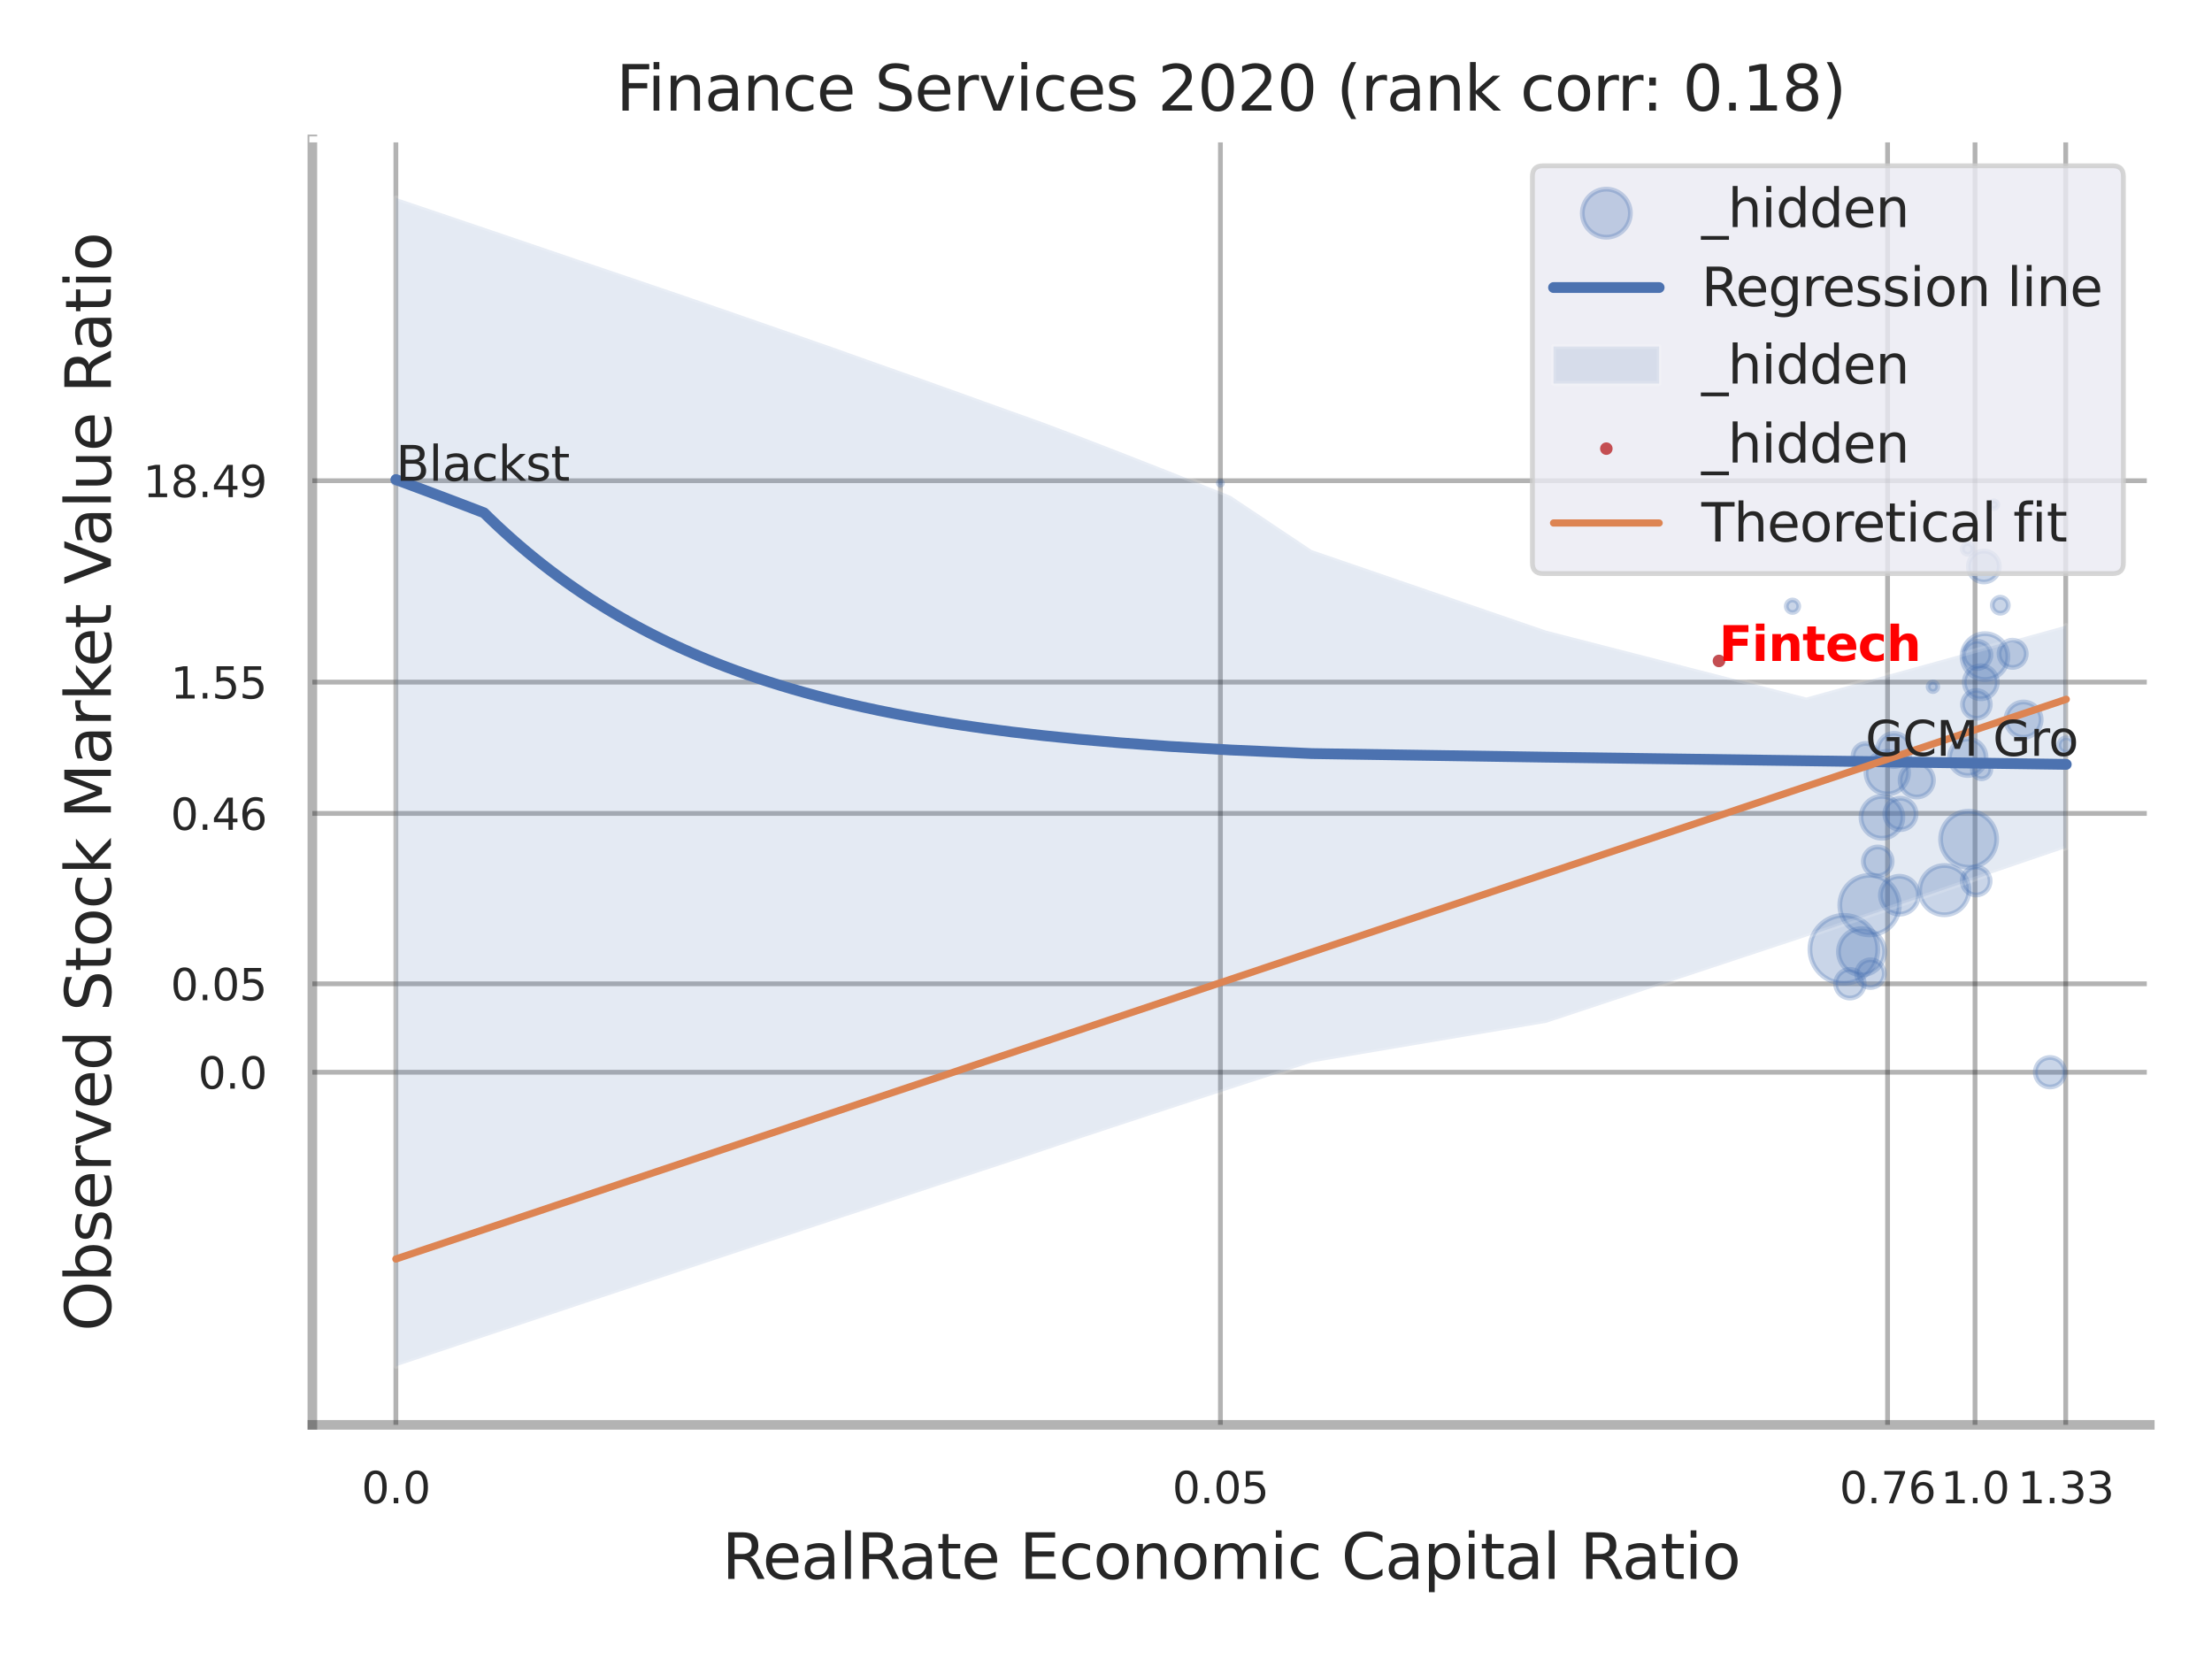 <?xml version="1.0" encoding="utf-8" standalone="no"?>
<!DOCTYPE svg PUBLIC "-//W3C//DTD SVG 1.1//EN"
  "http://www.w3.org/Graphics/SVG/1.1/DTD/svg11.dtd">
<svg xmlns:xlink="http://www.w3.org/1999/xlink" width="460.8pt" height="345.6pt" viewBox="0 0 460.8 345.6" xmlns="http://www.w3.org/2000/svg" version="1.1">
 <defs>
  <style type="text/css">*{stroke-linejoin: round; stroke-linecap: butt}</style>
 </defs>
 <g id="figure_1">
  <g id="patch_1">
   <path d="M 0 345.6 
L 460.8 345.6 
L 460.8 0 
L 0 0 
z
" style="fill: #ffffff"/>
  </g>
  <g id="axes_1">
   <g id="patch_2">
    <path d="M 65.07 296.82 
L 447.84 296.82 
L 447.84 29.04 
L 65.07 29.04 
z
" style="fill: #ffffff"/>
   </g>
   <g id="matplotlib.axis_1">
    <g id="xtick_1">
     <g id="line2d_1">
      <path d="M 82.466 296.82 
L 82.466 29.04 
" clip-path="url(#p8cad0a6301)" style="fill: none; stroke: #000000; stroke-opacity: 0.3; stroke-linecap: round"/>
     </g>
     <g id="text_1">
      <!-- 0.0 -->
      <g style="fill: #262626" transform="translate(75.309 313.159) scale(0.09 -0.09)">
       <defs>
        <path id="DejaVuSans-30" d="M 2034 4250 
Q 1547 4250 1301 3770 
Q 1056 3291 1056 2328 
Q 1056 1369 1301 889 
Q 1547 409 2034 409 
Q 2525 409 2770 889 
Q 3016 1369 3016 2328 
Q 3016 3291 2770 3770 
Q 2525 4250 2034 4250 
z
M 2034 4750 
Q 2819 4750 3233 4129 
Q 3647 3509 3647 2328 
Q 3647 1150 3233 529 
Q 2819 -91 2034 -91 
Q 1250 -91 836 529 
Q 422 1150 422 2328 
Q 422 3509 836 4129 
Q 1250 4750 2034 4750 
z
" transform="scale(0.016)"/>
        <path id="DejaVuSans-2e" d="M 684 794 
L 1344 794 
L 1344 0 
L 684 0 
L 684 794 
z
" transform="scale(0.016)"/>
       </defs>
       <use xlink:href="#DejaVuSans-30"/>
       <use xlink:href="#DejaVuSans-2e" transform="translate(63.623 0)"/>
       <use xlink:href="#DejaVuSans-30" transform="translate(95.41 0)"/>
      </g>
     </g>
    </g>
    <g id="xtick_2">
     <g id="line2d_2">
      <path d="M 254.236 296.82 
L 254.236 29.04 
" clip-path="url(#p8cad0a6301)" style="fill: none; stroke: #000000; stroke-opacity: 0.3; stroke-linecap: round"/>
     </g>
     <g id="text_2">
      <!-- 0.05 -->
      <g style="fill: #262626" transform="translate(244.217 313.159) scale(0.09 -0.09)">
       <defs>
        <path id="DejaVuSans-35" d="M 691 4666 
L 3169 4666 
L 3169 4134 
L 1269 4134 
L 1269 2991 
Q 1406 3038 1543 3061 
Q 1681 3084 1819 3084 
Q 2600 3084 3056 2656 
Q 3513 2228 3513 1497 
Q 3513 744 3044 326 
Q 2575 -91 1722 -91 
Q 1428 -91 1123 -41 
Q 819 9 494 109 
L 494 744 
Q 775 591 1075 516 
Q 1375 441 1709 441 
Q 2250 441 2565 725 
Q 2881 1009 2881 1497 
Q 2881 1984 2565 2268 
Q 2250 2553 1709 2553 
Q 1456 2553 1204 2497 
Q 953 2441 691 2322 
L 691 4666 
z
" transform="scale(0.016)"/>
       </defs>
       <use xlink:href="#DejaVuSans-30"/>
       <use xlink:href="#DejaVuSans-2e" transform="translate(63.623 0)"/>
       <use xlink:href="#DejaVuSans-30" transform="translate(95.41 0)"/>
       <use xlink:href="#DejaVuSans-35" transform="translate(159.033 0)"/>
      </g>
     </g>
    </g>
    <g id="xtick_3">
     <g id="line2d_3">
      <path d="M 393.217 296.82 
L 393.217 29.04 
" clip-path="url(#p8cad0a6301)" style="fill: none; stroke: #000000; stroke-opacity: 0.3; stroke-linecap: round"/>
     </g>
     <g id="text_3">
      <!-- 0.76 -->
      <g style="fill: #262626" transform="translate(383.198 313.159) scale(0.09 -0.09)">
       <defs>
        <path id="DejaVuSans-37" d="M 525 4666 
L 3525 4666 
L 3525 4397 
L 1831 0 
L 1172 0 
L 2766 4134 
L 525 4134 
L 525 4666 
z
" transform="scale(0.016)"/>
        <path id="DejaVuSans-36" d="M 2113 2584 
Q 1688 2584 1439 2293 
Q 1191 2003 1191 1497 
Q 1191 994 1439 701 
Q 1688 409 2113 409 
Q 2538 409 2786 701 
Q 3034 994 3034 1497 
Q 3034 2003 2786 2293 
Q 2538 2584 2113 2584 
z
M 3366 4563 
L 3366 3988 
Q 3128 4100 2886 4159 
Q 2644 4219 2406 4219 
Q 1781 4219 1451 3797 
Q 1122 3375 1075 2522 
Q 1259 2794 1537 2939 
Q 1816 3084 2150 3084 
Q 2853 3084 3261 2657 
Q 3669 2231 3669 1497 
Q 3669 778 3244 343 
Q 2819 -91 2113 -91 
Q 1303 -91 875 529 
Q 447 1150 447 2328 
Q 447 3434 972 4092 
Q 1497 4750 2381 4750 
Q 2619 4750 2861 4703 
Q 3103 4656 3366 4563 
z
" transform="scale(0.016)"/>
       </defs>
       <use xlink:href="#DejaVuSans-30"/>
       <use xlink:href="#DejaVuSans-2e" transform="translate(63.623 0)"/>
       <use xlink:href="#DejaVuSans-37" transform="translate(95.41 0)"/>
       <use xlink:href="#DejaVuSans-36" transform="translate(159.033 0)"/>
      </g>
     </g>
    </g>
    <g id="xtick_4">
     <g id="line2d_4">
      <path d="M 411.434 296.82 
L 411.434 29.04 
" clip-path="url(#p8cad0a6301)" style="fill: none; stroke: #000000; stroke-opacity: 0.3; stroke-linecap: round"/>
     </g>
     <g id="text_4">
      <!-- 1.0 -->
      <g style="fill: #262626" transform="translate(404.278 313.159) scale(0.09 -0.09)">
       <defs>
        <path id="DejaVuSans-31" d="M 794 531 
L 1825 531 
L 1825 4091 
L 703 3866 
L 703 4441 
L 1819 4666 
L 2450 4666 
L 2450 531 
L 3481 531 
L 3481 0 
L 794 0 
L 794 531 
z
" transform="scale(0.016)"/>
       </defs>
       <use xlink:href="#DejaVuSans-31"/>
       <use xlink:href="#DejaVuSans-2e" transform="translate(63.623 0)"/>
       <use xlink:href="#DejaVuSans-30" transform="translate(95.41 0)"/>
      </g>
     </g>
    </g>
    <g id="xtick_5">
     <g id="line2d_5">
      <path d="M 430.326 296.82 
L 430.326 29.04 
" clip-path="url(#p8cad0a6301)" style="fill: none; stroke: #000000; stroke-opacity: 0.3; stroke-linecap: round"/>
     </g>
     <g id="text_5">
      <!-- 1.33 -->
      <g style="fill: #262626" transform="translate(420.306 313.159) scale(0.09 -0.09)">
       <defs>
        <path id="DejaVuSans-33" d="M 2597 2516 
Q 3050 2419 3304 2112 
Q 3559 1806 3559 1356 
Q 3559 666 3084 287 
Q 2609 -91 1734 -91 
Q 1441 -91 1130 -33 
Q 819 25 488 141 
L 488 750 
Q 750 597 1062 519 
Q 1375 441 1716 441 
Q 2309 441 2620 675 
Q 2931 909 2931 1356 
Q 2931 1769 2642 2001 
Q 2353 2234 1838 2234 
L 1294 2234 
L 1294 2753 
L 1863 2753 
Q 2328 2753 2575 2939 
Q 2822 3125 2822 3475 
Q 2822 3834 2567 4026 
Q 2313 4219 1838 4219 
Q 1578 4219 1281 4162 
Q 984 4106 628 3988 
L 628 4550 
Q 988 4650 1302 4700 
Q 1616 4750 1894 4750 
Q 2613 4750 3031 4423 
Q 3450 4097 3450 3541 
Q 3450 3153 3228 2886 
Q 3006 2619 2597 2516 
z
" transform="scale(0.016)"/>
       </defs>
       <use xlink:href="#DejaVuSans-31"/>
       <use xlink:href="#DejaVuSans-2e" transform="translate(63.623 0)"/>
       <use xlink:href="#DejaVuSans-33" transform="translate(95.41 0)"/>
       <use xlink:href="#DejaVuSans-33" transform="translate(159.033 0)"/>
      </g>
     </g>
    </g>
    <g id="xtick_6"/>
    <g id="xtick_7"/>
    <g id="xtick_8"/>
    <g id="text_6">
     <!-- RealRate Economic Capital Ratio -->
     <g style="fill: #262626" transform="translate(150.401 328.908) scale(0.13 -0.13)">
      <defs>
       <path id="DejaVuSans-52" d="M 2841 2188 
Q 3044 2119 3236 1894 
Q 3428 1669 3622 1275 
L 4263 0 
L 3584 0 
L 2988 1197 
Q 2756 1666 2539 1819 
Q 2322 1972 1947 1972 
L 1259 1972 
L 1259 0 
L 628 0 
L 628 4666 
L 2053 4666 
Q 2853 4666 3247 4331 
Q 3641 3997 3641 3322 
Q 3641 2881 3436 2590 
Q 3231 2300 2841 2188 
z
M 1259 4147 
L 1259 2491 
L 2053 2491 
Q 2509 2491 2742 2702 
Q 2975 2913 2975 3322 
Q 2975 3731 2742 3939 
Q 2509 4147 2053 4147 
L 1259 4147 
z
" transform="scale(0.016)"/>
       <path id="DejaVuSans-65" d="M 3597 1894 
L 3597 1613 
L 953 1613 
Q 991 1019 1311 708 
Q 1631 397 2203 397 
Q 2534 397 2845 478 
Q 3156 559 3463 722 
L 3463 178 
Q 3153 47 2828 -22 
Q 2503 -91 2169 -91 
Q 1331 -91 842 396 
Q 353 884 353 1716 
Q 353 2575 817 3079 
Q 1281 3584 2069 3584 
Q 2775 3584 3186 3129 
Q 3597 2675 3597 1894 
z
M 3022 2063 
Q 3016 2534 2758 2815 
Q 2500 3097 2075 3097 
Q 1594 3097 1305 2825 
Q 1016 2553 972 2059 
L 3022 2063 
z
" transform="scale(0.016)"/>
       <path id="DejaVuSans-61" d="M 2194 1759 
Q 1497 1759 1228 1600 
Q 959 1441 959 1056 
Q 959 750 1161 570 
Q 1363 391 1709 391 
Q 2188 391 2477 730 
Q 2766 1069 2766 1631 
L 2766 1759 
L 2194 1759 
z
M 3341 1997 
L 3341 0 
L 2766 0 
L 2766 531 
Q 2569 213 2275 61 
Q 1981 -91 1556 -91 
Q 1019 -91 701 211 
Q 384 513 384 1019 
Q 384 1609 779 1909 
Q 1175 2209 1959 2209 
L 2766 2209 
L 2766 2266 
Q 2766 2663 2505 2880 
Q 2244 3097 1772 3097 
Q 1472 3097 1187 3025 
Q 903 2953 641 2809 
L 641 3341 
Q 956 3463 1253 3523 
Q 1550 3584 1831 3584 
Q 2591 3584 2966 3190 
Q 3341 2797 3341 1997 
z
" transform="scale(0.016)"/>
       <path id="DejaVuSans-6c" d="M 603 4863 
L 1178 4863 
L 1178 0 
L 603 0 
L 603 4863 
z
" transform="scale(0.016)"/>
       <path id="DejaVuSans-74" d="M 1172 4494 
L 1172 3500 
L 2356 3500 
L 2356 3053 
L 1172 3053 
L 1172 1153 
Q 1172 725 1289 603 
Q 1406 481 1766 481 
L 2356 481 
L 2356 0 
L 1766 0 
Q 1100 0 847 248 
Q 594 497 594 1153 
L 594 3053 
L 172 3053 
L 172 3500 
L 594 3500 
L 594 4494 
L 1172 4494 
z
" transform="scale(0.016)"/>
       <path id="DejaVuSans-20" transform="scale(0.016)"/>
       <path id="DejaVuSans-45" d="M 628 4666 
L 3578 4666 
L 3578 4134 
L 1259 4134 
L 1259 2753 
L 3481 2753 
L 3481 2222 
L 1259 2222 
L 1259 531 
L 3634 531 
L 3634 0 
L 628 0 
L 628 4666 
z
" transform="scale(0.016)"/>
       <path id="DejaVuSans-63" d="M 3122 3366 
L 3122 2828 
Q 2878 2963 2633 3030 
Q 2388 3097 2138 3097 
Q 1578 3097 1268 2742 
Q 959 2388 959 1747 
Q 959 1106 1268 751 
Q 1578 397 2138 397 
Q 2388 397 2633 464 
Q 2878 531 3122 666 
L 3122 134 
Q 2881 22 2623 -34 
Q 2366 -91 2075 -91 
Q 1284 -91 818 406 
Q 353 903 353 1747 
Q 353 2603 823 3093 
Q 1294 3584 2113 3584 
Q 2378 3584 2631 3529 
Q 2884 3475 3122 3366 
z
" transform="scale(0.016)"/>
       <path id="DejaVuSans-6f" d="M 1959 3097 
Q 1497 3097 1228 2736 
Q 959 2375 959 1747 
Q 959 1119 1226 758 
Q 1494 397 1959 397 
Q 2419 397 2687 759 
Q 2956 1122 2956 1747 
Q 2956 2369 2687 2733 
Q 2419 3097 1959 3097 
z
M 1959 3584 
Q 2709 3584 3137 3096 
Q 3566 2609 3566 1747 
Q 3566 888 3137 398 
Q 2709 -91 1959 -91 
Q 1206 -91 779 398 
Q 353 888 353 1747 
Q 353 2609 779 3096 
Q 1206 3584 1959 3584 
z
" transform="scale(0.016)"/>
       <path id="DejaVuSans-6e" d="M 3513 2113 
L 3513 0 
L 2938 0 
L 2938 2094 
Q 2938 2591 2744 2837 
Q 2550 3084 2163 3084 
Q 1697 3084 1428 2787 
Q 1159 2491 1159 1978 
L 1159 0 
L 581 0 
L 581 3500 
L 1159 3500 
L 1159 2956 
Q 1366 3272 1645 3428 
Q 1925 3584 2291 3584 
Q 2894 3584 3203 3211 
Q 3513 2838 3513 2113 
z
" transform="scale(0.016)"/>
       <path id="DejaVuSans-6d" d="M 3328 2828 
Q 3544 3216 3844 3400 
Q 4144 3584 4550 3584 
Q 5097 3584 5394 3201 
Q 5691 2819 5691 2113 
L 5691 0 
L 5113 0 
L 5113 2094 
Q 5113 2597 4934 2840 
Q 4756 3084 4391 3084 
Q 3944 3084 3684 2787 
Q 3425 2491 3425 1978 
L 3425 0 
L 2847 0 
L 2847 2094 
Q 2847 2600 2669 2842 
Q 2491 3084 2119 3084 
Q 1678 3084 1418 2786 
Q 1159 2488 1159 1978 
L 1159 0 
L 581 0 
L 581 3500 
L 1159 3500 
L 1159 2956 
Q 1356 3278 1631 3431 
Q 1906 3584 2284 3584 
Q 2666 3584 2933 3390 
Q 3200 3197 3328 2828 
z
" transform="scale(0.016)"/>
       <path id="DejaVuSans-69" d="M 603 3500 
L 1178 3500 
L 1178 0 
L 603 0 
L 603 3500 
z
M 603 4863 
L 1178 4863 
L 1178 4134 
L 603 4134 
L 603 4863 
z
" transform="scale(0.016)"/>
       <path id="DejaVuSans-43" d="M 4122 4306 
L 4122 3641 
Q 3803 3938 3442 4084 
Q 3081 4231 2675 4231 
Q 1875 4231 1450 3742 
Q 1025 3253 1025 2328 
Q 1025 1406 1450 917 
Q 1875 428 2675 428 
Q 3081 428 3442 575 
Q 3803 722 4122 1019 
L 4122 359 
Q 3791 134 3420 21 
Q 3050 -91 2638 -91 
Q 1578 -91 968 557 
Q 359 1206 359 2328 
Q 359 3453 968 4101 
Q 1578 4750 2638 4750 
Q 3056 4750 3426 4639 
Q 3797 4528 4122 4306 
z
" transform="scale(0.016)"/>
       <path id="DejaVuSans-70" d="M 1159 525 
L 1159 -1331 
L 581 -1331 
L 581 3500 
L 1159 3500 
L 1159 2969 
Q 1341 3281 1617 3432 
Q 1894 3584 2278 3584 
Q 2916 3584 3314 3078 
Q 3713 2572 3713 1747 
Q 3713 922 3314 415 
Q 2916 -91 2278 -91 
Q 1894 -91 1617 61 
Q 1341 213 1159 525 
z
M 3116 1747 
Q 3116 2381 2855 2742 
Q 2594 3103 2138 3103 
Q 1681 3103 1420 2742 
Q 1159 2381 1159 1747 
Q 1159 1113 1420 752 
Q 1681 391 2138 391 
Q 2594 391 2855 752 
Q 3116 1113 3116 1747 
z
" transform="scale(0.016)"/>
      </defs>
      <use xlink:href="#DejaVuSans-52"/>
      <use xlink:href="#DejaVuSans-65" transform="translate(64.982 0)"/>
      <use xlink:href="#DejaVuSans-61" transform="translate(126.506 0)"/>
      <use xlink:href="#DejaVuSans-6c" transform="translate(187.785 0)"/>
      <use xlink:href="#DejaVuSans-52" transform="translate(215.568 0)"/>
      <use xlink:href="#DejaVuSans-61" transform="translate(282.801 0)"/>
      <use xlink:href="#DejaVuSans-74" transform="translate(344.08 0)"/>
      <use xlink:href="#DejaVuSans-65" transform="translate(383.289 0)"/>
      <use xlink:href="#DejaVuSans-20" transform="translate(444.812 0)"/>
      <use xlink:href="#DejaVuSans-45" transform="translate(476.6 0)"/>
      <use xlink:href="#DejaVuSans-63" transform="translate(539.783 0)"/>
      <use xlink:href="#DejaVuSans-6f" transform="translate(594.764 0)"/>
      <use xlink:href="#DejaVuSans-6e" transform="translate(655.945 0)"/>
      <use xlink:href="#DejaVuSans-6f" transform="translate(719.324 0)"/>
      <use xlink:href="#DejaVuSans-6d" transform="translate(780.506 0)"/>
      <use xlink:href="#DejaVuSans-69" transform="translate(877.918 0)"/>
      <use xlink:href="#DejaVuSans-63" transform="translate(905.701 0)"/>
      <use xlink:href="#DejaVuSans-20" transform="translate(960.682 0)"/>
      <use xlink:href="#DejaVuSans-43" transform="translate(992.469 0)"/>
      <use xlink:href="#DejaVuSans-61" transform="translate(1062.293 0)"/>
      <use xlink:href="#DejaVuSans-70" transform="translate(1123.572 0)"/>
      <use xlink:href="#DejaVuSans-69" transform="translate(1187.049 0)"/>
      <use xlink:href="#DejaVuSans-74" transform="translate(1214.832 0)"/>
      <use xlink:href="#DejaVuSans-61" transform="translate(1254.041 0)"/>
      <use xlink:href="#DejaVuSans-6c" transform="translate(1315.32 0)"/>
      <use xlink:href="#DejaVuSans-20" transform="translate(1343.104 0)"/>
      <use xlink:href="#DejaVuSans-52" transform="translate(1374.891 0)"/>
      <use xlink:href="#DejaVuSans-61" transform="translate(1442.123 0)"/>
      <use xlink:href="#DejaVuSans-74" transform="translate(1503.402 0)"/>
      <use xlink:href="#DejaVuSans-69" transform="translate(1542.611 0)"/>
      <use xlink:href="#DejaVuSans-6f" transform="translate(1570.395 0)"/>
     </g>
    </g>
   </g>
   <g id="matplotlib.axis_2">
    <g id="ytick_1">
     <g id="line2d_6">
      <path d="M 65.07 223.364 
L 447.84 223.364 
" clip-path="url(#p8cad0a6301)" style="fill: none; stroke: #000000; stroke-opacity: 0.3; stroke-linecap: round"/>
     </g>
     <g id="text_7">
      <!-- 0.0 -->
      <g style="fill: #262626" transform="translate(41.257 226.784) scale(0.09 -0.09)">
       <use xlink:href="#DejaVuSans-30"/>
       <use xlink:href="#DejaVuSans-2e" transform="translate(63.623 0)"/>
       <use xlink:href="#DejaVuSans-30" transform="translate(95.41 0)"/>
      </g>
     </g>
    </g>
    <g id="ytick_2">
     <g id="line2d_7">
      <path d="M 65.07 204.948 
L 447.84 204.948 
" clip-path="url(#p8cad0a6301)" style="fill: none; stroke: #000000; stroke-opacity: 0.3; stroke-linecap: round"/>
     </g>
     <g id="text_8">
      <!-- 0.05 -->
      <g style="fill: #262626" transform="translate(35.531 208.368) scale(0.09 -0.09)">
       <use xlink:href="#DejaVuSans-30"/>
       <use xlink:href="#DejaVuSans-2e" transform="translate(63.623 0)"/>
       <use xlink:href="#DejaVuSans-30" transform="translate(95.41 0)"/>
       <use xlink:href="#DejaVuSans-35" transform="translate(159.033 0)"/>
      </g>
     </g>
    </g>
    <g id="ytick_3">
     <g id="line2d_8">
      <path d="M 65.07 169.452 
L 447.84 169.452 
" clip-path="url(#p8cad0a6301)" style="fill: none; stroke: #000000; stroke-opacity: 0.3; stroke-linecap: round"/>
     </g>
     <g id="text_9">
      <!-- 0.46 -->
      <g style="fill: #262626" transform="translate(35.531 172.872) scale(0.09 -0.09)">
       <defs>
        <path id="DejaVuSans-34" d="M 2419 4116 
L 825 1625 
L 2419 1625 
L 2419 4116 
z
M 2253 4666 
L 3047 4666 
L 3047 1625 
L 3713 1625 
L 3713 1100 
L 3047 1100 
L 3047 0 
L 2419 0 
L 2419 1100 
L 313 1100 
L 313 1709 
L 2253 4666 
z
" transform="scale(0.016)"/>
       </defs>
       <use xlink:href="#DejaVuSans-30"/>
       <use xlink:href="#DejaVuSans-2e" transform="translate(63.623 0)"/>
       <use xlink:href="#DejaVuSans-34" transform="translate(95.41 0)"/>
       <use xlink:href="#DejaVuSans-36" transform="translate(159.033 0)"/>
      </g>
     </g>
    </g>
    <g id="ytick_4">
     <g id="line2d_9">
      <path d="M 65.07 142.097 
L 447.84 142.097 
" clip-path="url(#p8cad0a6301)" style="fill: none; stroke: #000000; stroke-opacity: 0.3; stroke-linecap: round"/>
     </g>
     <g id="text_10">
      <!-- 1.55 -->
      <g style="fill: #262626" transform="translate(35.531 145.516) scale(0.09 -0.09)">
       <use xlink:href="#DejaVuSans-31"/>
       <use xlink:href="#DejaVuSans-2e" transform="translate(63.623 0)"/>
       <use xlink:href="#DejaVuSans-35" transform="translate(95.41 0)"/>
       <use xlink:href="#DejaVuSans-35" transform="translate(159.033 0)"/>
      </g>
     </g>
    </g>
    <g id="ytick_5">
     <g id="line2d_10">
      <path d="M 65.07 100.14 
L 447.84 100.14 
" clip-path="url(#p8cad0a6301)" style="fill: none; stroke: #000000; stroke-opacity: 0.3; stroke-linecap: round"/>
     </g>
     <g id="text_11">
      <!-- 18.49 -->
      <g style="fill: #262626" transform="translate(29.805 103.56) scale(0.09 -0.09)">
       <defs>
        <path id="DejaVuSans-38" d="M 2034 2216 
Q 1584 2216 1326 1975 
Q 1069 1734 1069 1313 
Q 1069 891 1326 650 
Q 1584 409 2034 409 
Q 2484 409 2743 651 
Q 3003 894 3003 1313 
Q 3003 1734 2745 1975 
Q 2488 2216 2034 2216 
z
M 1403 2484 
Q 997 2584 770 2862 
Q 544 3141 544 3541 
Q 544 4100 942 4425 
Q 1341 4750 2034 4750 
Q 2731 4750 3128 4425 
Q 3525 4100 3525 3541 
Q 3525 3141 3298 2862 
Q 3072 2584 2669 2484 
Q 3125 2378 3379 2068 
Q 3634 1759 3634 1313 
Q 3634 634 3220 271 
Q 2806 -91 2034 -91 
Q 1263 -91 848 271 
Q 434 634 434 1313 
Q 434 1759 690 2068 
Q 947 2378 1403 2484 
z
M 1172 3481 
Q 1172 3119 1398 2916 
Q 1625 2713 2034 2713 
Q 2441 2713 2670 2916 
Q 2900 3119 2900 3481 
Q 2900 3844 2670 4047 
Q 2441 4250 2034 4250 
Q 1625 4250 1398 4047 
Q 1172 3844 1172 3481 
z
" transform="scale(0.016)"/>
        <path id="DejaVuSans-39" d="M 703 97 
L 703 672 
Q 941 559 1184 500 
Q 1428 441 1663 441 
Q 2288 441 2617 861 
Q 2947 1281 2994 2138 
Q 2813 1869 2534 1725 
Q 2256 1581 1919 1581 
Q 1219 1581 811 2004 
Q 403 2428 403 3163 
Q 403 3881 828 4315 
Q 1253 4750 1959 4750 
Q 2769 4750 3195 4129 
Q 3622 3509 3622 2328 
Q 3622 1225 3098 567 
Q 2575 -91 1691 -91 
Q 1453 -91 1209 -44 
Q 966 3 703 97 
z
M 1959 2075 
Q 2384 2075 2632 2365 
Q 2881 2656 2881 3163 
Q 2881 3666 2632 3958 
Q 2384 4250 1959 4250 
Q 1534 4250 1286 3958 
Q 1038 3666 1038 3163 
Q 1038 2656 1286 2365 
Q 1534 2075 1959 2075 
z
" transform="scale(0.016)"/>
       </defs>
       <use xlink:href="#DejaVuSans-31"/>
       <use xlink:href="#DejaVuSans-38" transform="translate(63.623 0)"/>
       <use xlink:href="#DejaVuSans-2e" transform="translate(127.246 0)"/>
       <use xlink:href="#DejaVuSans-34" transform="translate(159.033 0)"/>
       <use xlink:href="#DejaVuSans-39" transform="translate(222.656 0)"/>
      </g>
     </g>
    </g>
    <g id="ytick_6"/>
    <g id="ytick_7"/>
    <g id="ytick_8"/>
    <g id="ytick_9"/>
    <g id="ytick_10"/>
    <g id="ytick_11"/>
    <g id="ytick_12"/>
    <g id="text_12">
     <!-- Observed Stock Market Value Ratio -->
     <g style="fill: #262626" transform="translate(23.101 277.332) rotate(-90) scale(0.13 -0.13)">
      <defs>
       <path id="DejaVuSans-4f" d="M 2522 4238 
Q 1834 4238 1429 3725 
Q 1025 3213 1025 2328 
Q 1025 1447 1429 934 
Q 1834 422 2522 422 
Q 3209 422 3611 934 
Q 4013 1447 4013 2328 
Q 4013 3213 3611 3725 
Q 3209 4238 2522 4238 
z
M 2522 4750 
Q 3503 4750 4090 4092 
Q 4678 3434 4678 2328 
Q 4678 1225 4090 567 
Q 3503 -91 2522 -91 
Q 1538 -91 948 565 
Q 359 1222 359 2328 
Q 359 3434 948 4092 
Q 1538 4750 2522 4750 
z
" transform="scale(0.016)"/>
       <path id="DejaVuSans-62" d="M 3116 1747 
Q 3116 2381 2855 2742 
Q 2594 3103 2138 3103 
Q 1681 3103 1420 2742 
Q 1159 2381 1159 1747 
Q 1159 1113 1420 752 
Q 1681 391 2138 391 
Q 2594 391 2855 752 
Q 3116 1113 3116 1747 
z
M 1159 2969 
Q 1341 3281 1617 3432 
Q 1894 3584 2278 3584 
Q 2916 3584 3314 3078 
Q 3713 2572 3713 1747 
Q 3713 922 3314 415 
Q 2916 -91 2278 -91 
Q 1894 -91 1617 61 
Q 1341 213 1159 525 
L 1159 0 
L 581 0 
L 581 4863 
L 1159 4863 
L 1159 2969 
z
" transform="scale(0.016)"/>
       <path id="DejaVuSans-73" d="M 2834 3397 
L 2834 2853 
Q 2591 2978 2328 3040 
Q 2066 3103 1784 3103 
Q 1356 3103 1142 2972 
Q 928 2841 928 2578 
Q 928 2378 1081 2264 
Q 1234 2150 1697 2047 
L 1894 2003 
Q 2506 1872 2764 1633 
Q 3022 1394 3022 966 
Q 3022 478 2636 193 
Q 2250 -91 1575 -91 
Q 1294 -91 989 -36 
Q 684 19 347 128 
L 347 722 
Q 666 556 975 473 
Q 1284 391 1588 391 
Q 1994 391 2212 530 
Q 2431 669 2431 922 
Q 2431 1156 2273 1281 
Q 2116 1406 1581 1522 
L 1381 1569 
Q 847 1681 609 1914 
Q 372 2147 372 2553 
Q 372 3047 722 3315 
Q 1072 3584 1716 3584 
Q 2034 3584 2315 3537 
Q 2597 3491 2834 3397 
z
" transform="scale(0.016)"/>
       <path id="DejaVuSans-72" d="M 2631 2963 
Q 2534 3019 2420 3045 
Q 2306 3072 2169 3072 
Q 1681 3072 1420 2755 
Q 1159 2438 1159 1844 
L 1159 0 
L 581 0 
L 581 3500 
L 1159 3500 
L 1159 2956 
Q 1341 3275 1631 3429 
Q 1922 3584 2338 3584 
Q 2397 3584 2469 3576 
Q 2541 3569 2628 3553 
L 2631 2963 
z
" transform="scale(0.016)"/>
       <path id="DejaVuSans-76" d="M 191 3500 
L 800 3500 
L 1894 563 
L 2988 3500 
L 3597 3500 
L 2284 0 
L 1503 0 
L 191 3500 
z
" transform="scale(0.016)"/>
       <path id="DejaVuSans-64" d="M 2906 2969 
L 2906 4863 
L 3481 4863 
L 3481 0 
L 2906 0 
L 2906 525 
Q 2725 213 2448 61 
Q 2172 -91 1784 -91 
Q 1150 -91 751 415 
Q 353 922 353 1747 
Q 353 2572 751 3078 
Q 1150 3584 1784 3584 
Q 2172 3584 2448 3432 
Q 2725 3281 2906 2969 
z
M 947 1747 
Q 947 1113 1208 752 
Q 1469 391 1925 391 
Q 2381 391 2643 752 
Q 2906 1113 2906 1747 
Q 2906 2381 2643 2742 
Q 2381 3103 1925 3103 
Q 1469 3103 1208 2742 
Q 947 2381 947 1747 
z
" transform="scale(0.016)"/>
       <path id="DejaVuSans-53" d="M 3425 4513 
L 3425 3897 
Q 3066 4069 2747 4153 
Q 2428 4238 2131 4238 
Q 1616 4238 1336 4038 
Q 1056 3838 1056 3469 
Q 1056 3159 1242 3001 
Q 1428 2844 1947 2747 
L 2328 2669 
Q 3034 2534 3370 2195 
Q 3706 1856 3706 1288 
Q 3706 609 3251 259 
Q 2797 -91 1919 -91 
Q 1588 -91 1214 -16 
Q 841 59 441 206 
L 441 856 
Q 825 641 1194 531 
Q 1563 422 1919 422 
Q 2459 422 2753 634 
Q 3047 847 3047 1241 
Q 3047 1584 2836 1778 
Q 2625 1972 2144 2069 
L 1759 2144 
Q 1053 2284 737 2584 
Q 422 2884 422 3419 
Q 422 4038 858 4394 
Q 1294 4750 2059 4750 
Q 2388 4750 2728 4690 
Q 3069 4631 3425 4513 
z
" transform="scale(0.016)"/>
       <path id="DejaVuSans-6b" d="M 581 4863 
L 1159 4863 
L 1159 1991 
L 2875 3500 
L 3609 3500 
L 1753 1863 
L 3688 0 
L 2938 0 
L 1159 1709 
L 1159 0 
L 581 0 
L 581 4863 
z
" transform="scale(0.016)"/>
       <path id="DejaVuSans-4d" d="M 628 4666 
L 1569 4666 
L 2759 1491 
L 3956 4666 
L 4897 4666 
L 4897 0 
L 4281 0 
L 4281 4097 
L 3078 897 
L 2444 897 
L 1241 4097 
L 1241 0 
L 628 0 
L 628 4666 
z
" transform="scale(0.016)"/>
       <path id="DejaVuSans-56" d="M 1831 0 
L 50 4666 
L 709 4666 
L 2188 738 
L 3669 4666 
L 4325 4666 
L 2547 0 
L 1831 0 
z
" transform="scale(0.016)"/>
       <path id="DejaVuSans-75" d="M 544 1381 
L 544 3500 
L 1119 3500 
L 1119 1403 
Q 1119 906 1312 657 
Q 1506 409 1894 409 
Q 2359 409 2629 706 
Q 2900 1003 2900 1516 
L 2900 3500 
L 3475 3500 
L 3475 0 
L 2900 0 
L 2900 538 
Q 2691 219 2414 64 
Q 2138 -91 1772 -91 
Q 1169 -91 856 284 
Q 544 659 544 1381 
z
M 1991 3584 
L 1991 3584 
z
" transform="scale(0.016)"/>
      </defs>
      <use xlink:href="#DejaVuSans-4f"/>
      <use xlink:href="#DejaVuSans-62" transform="translate(78.711 0)"/>
      <use xlink:href="#DejaVuSans-73" transform="translate(142.188 0)"/>
      <use xlink:href="#DejaVuSans-65" transform="translate(194.287 0)"/>
      <use xlink:href="#DejaVuSans-72" transform="translate(255.811 0)"/>
      <use xlink:href="#DejaVuSans-76" transform="translate(296.924 0)"/>
      <use xlink:href="#DejaVuSans-65" transform="translate(356.104 0)"/>
      <use xlink:href="#DejaVuSans-64" transform="translate(417.627 0)"/>
      <use xlink:href="#DejaVuSans-20" transform="translate(481.104 0)"/>
      <use xlink:href="#DejaVuSans-53" transform="translate(512.891 0)"/>
      <use xlink:href="#DejaVuSans-74" transform="translate(576.367 0)"/>
      <use xlink:href="#DejaVuSans-6f" transform="translate(615.576 0)"/>
      <use xlink:href="#DejaVuSans-63" transform="translate(676.758 0)"/>
      <use xlink:href="#DejaVuSans-6b" transform="translate(731.738 0)"/>
      <use xlink:href="#DejaVuSans-20" transform="translate(789.648 0)"/>
      <use xlink:href="#DejaVuSans-4d" transform="translate(821.436 0)"/>
      <use xlink:href="#DejaVuSans-61" transform="translate(907.715 0)"/>
      <use xlink:href="#DejaVuSans-72" transform="translate(968.994 0)"/>
      <use xlink:href="#DejaVuSans-6b" transform="translate(1010.107 0)"/>
      <use xlink:href="#DejaVuSans-65" transform="translate(1064.393 0)"/>
      <use xlink:href="#DejaVuSans-74" transform="translate(1125.916 0)"/>
      <use xlink:href="#DejaVuSans-20" transform="translate(1165.125 0)"/>
      <use xlink:href="#DejaVuSans-56" transform="translate(1196.912 0)"/>
      <use xlink:href="#DejaVuSans-61" transform="translate(1257.57 0)"/>
      <use xlink:href="#DejaVuSans-6c" transform="translate(1318.85 0)"/>
      <use xlink:href="#DejaVuSans-75" transform="translate(1346.633 0)"/>
      <use xlink:href="#DejaVuSans-65" transform="translate(1410.012 0)"/>
      <use xlink:href="#DejaVuSans-20" transform="translate(1471.535 0)"/>
      <use xlink:href="#DejaVuSans-52" transform="translate(1503.322 0)"/>
      <use xlink:href="#DejaVuSans-61" transform="translate(1570.555 0)"/>
      <use xlink:href="#DejaVuSans-74" transform="translate(1631.834 0)"/>
      <use xlink:href="#DejaVuSans-69" transform="translate(1671.043 0)"/>
      <use xlink:href="#DejaVuSans-6f" transform="translate(1698.826 0)"/>
     </g>
    </g>
   </g>
   <g id="PathCollection_1">
    <path d="M 416.699 127.75 
C 417.141 127.75 417.566 127.575 417.879 127.262 
C 418.191 126.949 418.367 126.525 418.367 126.082 
C 418.367 125.64 418.191 125.215 417.879 124.903 
C 417.566 124.59 417.141 124.414 416.699 124.414 
C 416.257 124.414 415.832 124.59 415.519 124.903 
C 415.207 125.215 415.031 125.64 415.031 126.082 
C 415.031 126.525 415.207 126.949 415.519 127.262 
C 415.832 127.575 416.257 127.75 416.699 127.75 
z
" clip-path="url(#p8cad0a6301)" style="fill: #4c72b0; fill-opacity: 0.3; stroke: #4c72b0; stroke-opacity: 0.3"/>
    <path d="M 409.89 115.474 
C 410.187 115.474 410.472 115.356 410.683 115.146 
C 410.893 114.935 411.011 114.65 411.011 114.353 
C 411.011 114.055 410.893 113.77 410.683 113.56 
C 410.472 113.35 410.187 113.232 409.89 113.232 
C 409.593 113.232 409.307 113.35 409.097 113.56 
C 408.887 113.77 408.769 114.055 408.769 114.353 
C 408.769 114.65 408.887 114.935 409.097 115.146 
C 409.307 115.356 409.593 115.474 409.89 115.474 
z
" clip-path="url(#p8cad0a6301)" style="fill: #4c72b0; fill-opacity: 0.3; stroke: #4c72b0; stroke-opacity: 0.3"/>
    <path d="M 384.11 204.827 
C 385.985 204.827 387.783 204.082 389.11 202.756 
C 390.436 201.43 391.181 199.631 391.181 197.756 
C 391.181 195.881 390.436 194.082 389.11 192.756 
C 387.783 191.43 385.985 190.685 384.11 190.685 
C 382.234 190.685 380.436 191.43 379.11 192.756 
C 377.783 194.082 377.038 195.881 377.038 197.756 
C 377.038 199.631 377.783 201.43 379.11 202.756 
C 380.436 204.082 382.234 204.827 384.11 204.827 
z
" clip-path="url(#p8cad0a6301)" style="fill: #4c72b0; fill-opacity: 0.3; stroke: #4c72b0; stroke-opacity: 0.3"/>
    <path d="M 395.898 172.82 
C 396.763 172.82 397.592 172.476 398.203 171.865 
C 398.815 171.254 399.158 170.424 399.158 169.56 
C 399.158 168.695 398.815 167.866 398.203 167.254 
C 397.592 166.643 396.763 166.299 395.898 166.299 
C 395.033 166.299 394.204 166.643 393.592 167.254 
C 392.981 167.866 392.637 168.695 392.637 169.56 
C 392.637 170.424 392.981 171.254 393.592 171.865 
C 394.204 172.476 395.033 172.82 395.898 172.82 
z
" clip-path="url(#p8cad0a6301)" style="fill: #4c72b0; fill-opacity: 0.3; stroke: #4c72b0; stroke-opacity: 0.3"/>
    <path d="M 385.372 207.917 
C 386.164 207.917 386.923 207.603 387.483 207.043 
C 388.043 206.483 388.358 205.723 388.358 204.932 
C 388.358 204.14 388.043 203.38 387.483 202.82 
C 386.923 202.261 386.164 201.946 385.372 201.946 
C 384.58 201.946 383.821 202.261 383.261 202.82 
C 382.701 203.38 382.386 204.14 382.386 204.932 
C 382.386 205.723 382.701 206.483 383.261 207.043 
C 383.821 207.603 384.58 207.917 385.372 207.917 
z
" clip-path="url(#p8cad0a6301)" style="fill: #4c72b0; fill-opacity: 0.3; stroke: #4c72b0; stroke-opacity: 0.3"/>
    <path d="M 405.043 190.565 
C 406.404 190.565 407.709 190.025 408.672 189.062 
C 409.634 188.1 410.175 186.795 410.175 185.433 
C 410.175 184.072 409.634 182.767 408.672 181.805 
C 407.709 180.842 406.404 180.301 405.043 180.301 
C 403.682 180.301 402.376 180.842 401.414 181.805 
C 400.452 182.767 399.911 184.072 399.911 185.433 
C 399.911 186.795 400.452 188.1 401.414 189.062 
C 402.376 190.025 403.682 190.565 405.043 190.565 
z
" clip-path="url(#p8cad0a6301)" style="fill: #4c72b0; fill-opacity: 0.3; stroke: #4c72b0; stroke-opacity: 0.3"/>
    <path d="M 254.226 101.078 
C 254.339 101.078 254.447 101.034 254.527 100.954 
C 254.606 100.874 254.651 100.766 254.651 100.653 
C 254.651 100.54 254.606 100.432 254.527 100.352 
C 254.447 100.272 254.339 100.227 254.226 100.227 
C 254.113 100.227 254.005 100.272 253.925 100.352 
C 253.845 100.432 253.8 100.54 253.8 100.653 
C 253.8 100.766 253.845 100.874 253.925 100.954 
C 254.005 101.034 254.113 101.078 254.226 101.078 
z
" clip-path="url(#p8cad0a6301)" style="fill: #4c72b0; fill-opacity: 0.3; stroke: #4c72b0; stroke-opacity: 0.3"/>
    <path d="M 387.794 203.077 
C 389.071 203.077 390.295 202.57 391.198 201.667 
C 392.101 200.764 392.608 199.54 392.608 198.263 
C 392.608 196.986 392.101 195.762 391.198 194.859 
C 390.295 193.956 389.071 193.449 387.794 193.449 
C 386.517 193.449 385.293 193.956 384.39 194.859 
C 383.487 195.762 382.98 196.986 382.98 198.263 
C 382.98 199.54 383.487 200.764 384.39 201.667 
C 385.293 202.57 386.517 203.077 387.794 203.077 
z
" clip-path="url(#p8cad0a6301)" style="fill: #4c72b0; fill-opacity: 0.3; stroke: #4c72b0; stroke-opacity: 0.3"/>
    <path d="M 409.927 161.55 
C 410.935 161.55 411.902 161.15 412.614 160.437 
C 413.327 159.725 413.727 158.758 413.727 157.75 
C 413.727 156.742 413.327 155.776 412.614 155.063 
C 411.902 154.35 410.935 153.95 409.927 153.95 
C 408.919 153.95 407.953 154.35 407.24 155.063 
C 406.527 155.776 406.127 156.742 406.127 157.75 
C 406.127 158.758 406.527 159.725 407.24 160.437 
C 407.953 161.15 408.919 161.55 409.927 161.55 
z
" clip-path="url(#p8cad0a6301)" style="fill: #4c72b0; fill-opacity: 0.3; stroke: #4c72b0; stroke-opacity: 0.3"/>
    <path d="M 427.064 226.434 
C 427.878 226.434 428.658 226.111 429.234 225.536 
C 429.809 224.96 430.133 224.179 430.133 223.365 
C 430.133 222.552 429.809 221.771 429.234 221.195 
C 428.658 220.62 427.878 220.296 427.064 220.296 
C 426.25 220.296 425.469 220.62 424.894 221.195 
C 424.318 221.771 423.995 222.552 423.995 223.365 
C 423.995 224.179 424.318 224.96 424.894 225.536 
C 425.469 226.111 426.25 226.434 427.064 226.434 
z
" clip-path="url(#p8cad0a6301)" style="fill: #4c72b0; fill-opacity: 0.3; stroke: #4c72b0; stroke-opacity: 0.3"/>
    <path d="M 430.441 156.768 
C 430.85 156.768 431.241 156.606 431.53 156.317 
C 431.819 156.029 431.981 155.637 431.981 155.229 
C 431.981 154.821 431.819 154.429 431.53 154.14 
C 431.241 153.852 430.85 153.69 430.441 153.69 
C 430.033 153.69 429.642 153.852 429.353 154.14 
C 429.064 154.429 428.902 154.821 428.902 155.229 
C 428.902 155.637 429.064 156.029 429.353 156.317 
C 429.642 156.606 430.033 156.768 430.441 156.768 
z
" clip-path="url(#p8cad0a6301)" style="fill: #4c72b0; fill-opacity: 0.3; stroke: #4c72b0; stroke-opacity: 0.3"/>
    <path d="M 392.042 174.622 
C 393.198 174.622 394.308 174.162 395.126 173.345 
C 395.943 172.527 396.403 171.418 396.403 170.261 
C 396.403 169.105 395.943 167.995 395.126 167.178 
C 394.308 166.36 393.198 165.9 392.042 165.9 
C 390.886 165.9 389.776 166.36 388.958 167.178 
C 388.141 167.995 387.681 169.105 387.681 170.261 
C 387.681 171.418 388.141 172.527 388.958 173.345 
C 389.776 174.162 390.886 174.622 392.042 174.622 
z
" clip-path="url(#p8cad0a6301)" style="fill: #4c72b0; fill-opacity: 0.3; stroke: #4c72b0; stroke-opacity: 0.3"/>
    <path d="M 421.543 153.587 
C 422.517 153.587 423.451 153.2 424.14 152.511 
C 424.829 151.822 425.216 150.888 425.216 149.914 
C 425.216 148.94 424.829 148.005 424.14 147.316 
C 423.451 146.627 422.517 146.24 421.543 146.24 
C 420.568 146.24 419.634 146.627 418.945 147.316 
C 418.256 148.005 417.869 148.94 417.869 149.914 
C 417.869 150.888 418.256 151.822 418.945 152.511 
C 419.634 153.2 420.568 153.587 421.543 153.587 
z
" clip-path="url(#p8cad0a6301)" style="fill: #4c72b0; fill-opacity: 0.3; stroke: #4c72b0; stroke-opacity: 0.3"/>
    <path d="M 413.274 121.235 
C 414.129 121.235 414.948 120.896 415.553 120.291 
C 416.157 119.687 416.496 118.868 416.496 118.013 
C 416.496 117.158 416.157 116.339 415.553 115.735 
C 414.948 115.13 414.129 114.791 413.274 114.791 
C 412.42 114.791 411.6 115.13 410.996 115.735 
C 410.392 116.339 410.052 117.158 410.052 118.013 
C 410.052 118.868 410.392 119.687 410.996 120.291 
C 411.6 120.896 412.42 121.235 413.274 121.235 
z
" clip-path="url(#p8cad0a6301)" style="fill: #4c72b0; fill-opacity: 0.3; stroke: #4c72b0; stroke-opacity: 0.3"/>
    <path d="M 412.643 145.562 
C 413.555 145.562 414.429 145.199 415.074 144.554 
C 415.719 143.91 416.081 143.035 416.081 142.123 
C 416.081 141.211 415.719 140.336 415.074 139.691 
C 414.429 139.047 413.555 138.684 412.643 138.684 
C 411.731 138.684 410.856 139.047 410.211 139.691 
C 409.566 140.336 409.204 141.211 409.204 142.123 
C 409.204 143.035 409.566 143.91 410.211 144.554 
C 410.856 145.199 411.731 145.562 412.643 145.562 
z
" clip-path="url(#p8cad0a6301)" style="fill: #4c72b0; fill-opacity: 0.3; stroke: #4c72b0; stroke-opacity: 0.3"/>
    <path d="M 394.569 159.684 
C 395.486 159.684 396.364 159.32 397.012 158.672 
C 397.66 158.025 398.024 157.146 398.024 156.23 
C 398.024 155.313 397.66 154.435 397.012 153.787 
C 396.364 153.139 395.486 152.775 394.569 152.775 
C 393.653 152.775 392.774 153.139 392.127 153.787 
C 391.479 154.435 391.115 155.313 391.115 156.23 
C 391.115 157.146 391.479 158.025 392.127 158.672 
C 392.774 159.32 393.653 159.684 394.569 159.684 
z
" clip-path="url(#p8cad0a6301)" style="fill: #4c72b0; fill-opacity: 0.3; stroke: #4c72b0; stroke-opacity: 0.3"/>
    <path d="M 413.506 141.555 
C 414.773 141.555 415.989 141.052 416.885 140.156 
C 417.781 139.26 418.284 138.045 418.284 136.778 
C 418.284 135.511 417.781 134.295 416.885 133.399 
C 415.989 132.504 414.773 132 413.506 132 
C 412.239 132 411.024 132.504 410.128 133.399 
C 409.232 134.295 408.729 135.511 408.729 136.778 
C 408.729 138.045 409.232 139.26 410.128 140.156 
C 411.024 141.052 412.239 141.555 413.506 141.555 
z
" clip-path="url(#p8cad0a6301)" style="fill: #4c72b0; fill-opacity: 0.3; stroke: #4c72b0; stroke-opacity: 0.3"/>
    <path d="M 395.683 190.445 
C 396.731 190.445 397.737 190.028 398.478 189.287 
C 399.22 188.546 399.636 187.54 399.636 186.492 
C 399.636 185.443 399.22 184.437 398.478 183.696 
C 397.737 182.955 396.731 182.538 395.683 182.538 
C 394.634 182.538 393.629 182.955 392.887 183.696 
C 392.146 184.437 391.729 185.443 391.729 186.492 
C 391.729 187.54 392.146 188.546 392.887 189.287 
C 393.629 190.028 394.634 190.445 395.683 190.445 
z
" clip-path="url(#p8cad0a6301)" style="fill: #4c72b0; fill-opacity: 0.3; stroke: #4c72b0; stroke-opacity: 0.3"/>
    <path d="M 410.102 180.672 
C 411.651 180.672 413.137 180.056 414.232 178.961 
C 415.327 177.865 415.943 176.379 415.943 174.83 
C 415.943 173.281 415.327 171.795 414.232 170.7 
C 413.137 169.605 411.651 168.989 410.102 168.989 
C 408.553 168.989 407.067 169.605 405.971 170.7 
C 404.876 171.795 404.261 173.281 404.261 174.83 
C 404.261 176.379 404.876 177.865 405.971 178.961 
C 407.067 180.056 408.553 180.672 410.102 180.672 
z
" clip-path="url(#p8cad0a6301)" style="fill: #4c72b0; fill-opacity: 0.3; stroke: #4c72b0; stroke-opacity: 0.3"/>
    <path d="M 415.366 105.949 
C 415.58 105.949 415.785 105.864 415.936 105.713 
C 416.087 105.562 416.172 105.357 416.172 105.143 
C 416.172 104.929 416.087 104.724 415.936 104.573 
C 415.785 104.422 415.58 104.337 415.366 104.337 
C 415.153 104.337 414.948 104.422 414.797 104.573 
C 414.646 104.724 414.561 104.929 414.561 105.143 
C 414.561 105.357 414.646 105.562 414.797 105.713 
C 414.948 105.864 415.153 105.949 415.366 105.949 
z
" clip-path="url(#p8cad0a6301)" style="fill: #4c72b0; fill-opacity: 0.3; stroke: #4c72b0; stroke-opacity: 0.3"/>
    <path d="M 82.469 100.775 
C 82.633 100.775 82.79 100.709 82.906 100.593 
C 83.022 100.477 83.087 100.32 83.087 100.156 
C 83.087 99.992 83.022 99.834 82.906 99.718 
C 82.79 99.602 82.633 99.537 82.469 99.537 
C 82.305 99.537 82.147 99.602 82.031 99.718 
C 81.915 99.834 81.85 99.992 81.85 100.156 
C 81.85 100.32 81.915 100.477 82.031 100.593 
C 82.147 100.709 82.305 100.775 82.469 100.775 
z
" clip-path="url(#p8cad0a6301)" style="fill: #4c72b0; fill-opacity: 0.3; stroke: #4c72b0; stroke-opacity: 0.3"/>
    <path d="M 399.299 166.032 
C 400.221 166.032 401.106 165.665 401.758 165.013 
C 402.41 164.361 402.777 163.476 402.777 162.554 
C 402.777 161.632 402.41 160.747 401.758 160.095 
C 401.106 159.443 400.221 159.077 399.299 159.077 
C 398.377 159.077 397.492 159.443 396.84 160.095 
C 396.188 160.747 395.822 161.632 395.822 162.554 
C 395.822 163.476 396.188 164.361 396.84 165.013 
C 397.492 165.665 398.377 166.032 399.299 166.032 
z
" clip-path="url(#p8cad0a6301)" style="fill: #4c72b0; fill-opacity: 0.3; stroke: #4c72b0; stroke-opacity: 0.3"/>
    <path d="M 393.151 165.386 
C 394.327 165.386 395.455 164.918 396.287 164.086 
C 397.119 163.255 397.586 162.126 397.586 160.95 
C 397.586 159.774 397.119 158.645 396.287 157.814 
C 395.455 156.982 394.327 156.515 393.151 156.515 
C 391.974 156.515 390.846 156.982 390.014 157.814 
C 389.182 158.645 388.715 159.774 388.715 160.95 
C 388.715 162.126 389.182 163.255 390.014 164.086 
C 390.846 164.918 391.974 165.386 393.151 165.386 
z
" clip-path="url(#p8cad0a6301)" style="fill: #4c72b0; fill-opacity: 0.3; stroke: #4c72b0; stroke-opacity: 0.3"/>
    <path d="M 391.174 182.428 
C 391.969 182.428 392.731 182.113 393.293 181.551 
C 393.855 180.989 394.171 180.226 394.171 179.432 
C 394.171 178.637 393.855 177.875 393.293 177.313 
C 392.731 176.751 391.969 176.435 391.174 176.435 
C 390.38 176.435 389.617 176.751 389.056 177.313 
C 388.494 177.875 388.178 178.637 388.178 179.432 
C 388.178 180.226 388.494 180.989 389.056 181.551 
C 389.617 182.113 390.38 182.428 391.174 182.428 
z
" clip-path="url(#p8cad0a6301)" style="fill: #4c72b0; fill-opacity: 0.3; stroke: #4c72b0; stroke-opacity: 0.3"/>
    <path d="M 412.797 162.233 
C 413.308 162.233 413.798 162.03 414.16 161.669 
C 414.521 161.307 414.724 160.817 414.724 160.306 
C 414.724 159.795 414.521 159.305 414.16 158.944 
C 413.798 158.582 413.308 158.379 412.797 158.379 
C 412.286 158.379 411.796 158.582 411.435 158.944 
C 411.073 159.305 410.87 159.795 410.87 160.306 
C 410.87 160.817 411.073 161.307 411.435 161.669 
C 411.796 162.03 412.286 162.233 412.797 162.233 
z
" clip-path="url(#p8cad0a6301)" style="fill: #4c72b0; fill-opacity: 0.3; stroke: #4c72b0; stroke-opacity: 0.3"/>
    <path d="M 411.674 186.445 
C 412.445 186.445 413.185 186.139 413.73 185.593 
C 414.275 185.048 414.582 184.308 414.582 183.537 
C 414.582 182.766 414.275 182.026 413.73 181.481 
C 413.185 180.936 412.445 180.629 411.674 180.629 
C 410.903 180.629 410.163 180.936 409.618 181.481 
C 409.072 182.026 408.766 182.766 408.766 183.537 
C 408.766 184.308 409.072 185.048 409.618 185.593 
C 410.163 186.139 410.903 186.445 411.674 186.445 
z
" clip-path="url(#p8cad0a6301)" style="fill: #4c72b0; fill-opacity: 0.3; stroke: #4c72b0; stroke-opacity: 0.3"/>
    <path d="M 411.9 139.272 
C 412.654 139.272 413.377 138.973 413.911 138.44 
C 414.444 137.906 414.743 137.183 414.743 136.429 
C 414.743 135.675 414.444 134.951 413.911 134.418 
C 413.377 133.885 412.654 133.585 411.9 133.585 
C 411.146 133.585 410.422 133.885 409.889 134.418 
C 409.356 134.951 409.056 135.675 409.056 136.429 
C 409.056 137.183 409.356 137.906 409.889 138.44 
C 410.422 138.973 411.146 139.272 411.9 139.272 
z
" clip-path="url(#p8cad0a6301)" style="fill: #4c72b0; fill-opacity: 0.3; stroke: #4c72b0; stroke-opacity: 0.3"/>
    <path d="M 389.465 194.759 
C 391.111 194.759 392.689 194.105 393.853 192.941 
C 395.016 191.778 395.67 190.199 395.67 188.554 
C 395.67 186.908 395.016 185.33 393.853 184.166 
C 392.689 183.002 391.111 182.349 389.465 182.349 
C 387.82 182.349 386.241 183.002 385.078 184.166 
C 383.914 185.33 383.26 186.908 383.26 188.554 
C 383.26 190.199 383.914 191.778 385.078 192.941 
C 386.241 194.105 387.82 194.759 389.465 194.759 
z
" clip-path="url(#p8cad0a6301)" style="fill: #4c72b0; fill-opacity: 0.3; stroke: #4c72b0; stroke-opacity: 0.3"/>
    <path d="M 358.094 138.49 
C 358.307 138.49 358.511 138.406 358.662 138.255 
C 358.813 138.104 358.897 137.9 358.897 137.686 
C 358.897 137.473 358.813 137.269 358.662 137.118 
C 358.511 136.967 358.307 136.883 358.094 136.883 
C 357.88 136.883 357.676 136.967 357.525 137.118 
C 357.374 137.269 357.29 137.473 357.29 137.686 
C 357.29 137.9 357.374 138.104 357.525 138.255 
C 357.676 138.406 357.88 138.49 358.094 138.49 
z
" clip-path="url(#p8cad0a6301)" style="fill: #4c72b0; fill-opacity: 0.3; stroke: #4c72b0; stroke-opacity: 0.3"/>
    <path d="M 419.271 139.038 
C 420.024 139.038 420.746 138.739 421.279 138.206 
C 421.811 137.674 422.111 136.951 422.111 136.198 
C 422.111 135.445 421.811 134.723 421.279 134.19 
C 420.746 133.658 420.024 133.359 419.271 133.359 
C 418.518 133.359 417.796 133.658 417.263 134.19 
C 416.731 134.723 416.431 135.445 416.431 136.198 
C 416.431 136.951 416.731 137.674 417.263 138.206 
C 417.796 138.739 418.518 139.038 419.271 139.038 
z
" clip-path="url(#p8cad0a6301)" style="fill: #4c72b0; fill-opacity: 0.3; stroke: #4c72b0; stroke-opacity: 0.3"/>
    <path d="M 402.671 144.06 
C 402.936 144.06 403.19 143.955 403.378 143.767 
C 403.566 143.58 403.671 143.325 403.671 143.06 
C 403.671 142.795 403.566 142.54 403.378 142.353 
C 403.19 142.165 402.936 142.06 402.671 142.06 
C 402.405 142.06 402.151 142.165 401.963 142.353 
C 401.776 142.54 401.67 142.795 401.67 143.06 
C 401.67 143.325 401.776 143.58 401.963 143.767 
C 402.151 143.955 402.405 144.06 402.671 144.06 
z
" clip-path="url(#p8cad0a6301)" style="fill: #4c72b0; fill-opacity: 0.3; stroke: #4c72b0; stroke-opacity: 0.3"/>
    <path d="M 389.659 205.708 
C 390.423 205.708 391.157 205.405 391.697 204.864 
C 392.238 204.324 392.541 203.59 392.541 202.826 
C 392.541 202.061 392.238 201.328 391.697 200.788 
C 391.157 200.247 390.423 199.943 389.659 199.943 
C 388.895 199.943 388.161 200.247 387.621 200.788 
C 387.08 201.328 386.776 202.061 386.776 202.826 
C 386.776 203.59 387.08 204.324 387.621 204.864 
C 388.161 205.405 388.895 205.708 389.659 205.708 
z
" clip-path="url(#p8cad0a6301)" style="fill: #4c72b0; fill-opacity: 0.3; stroke: #4c72b0; stroke-opacity: 0.3"/>
    <path d="M 373.411 127.585 
C 373.755 127.585 374.084 127.448 374.327 127.205 
C 374.571 126.962 374.707 126.632 374.707 126.289 
C 374.707 125.945 374.571 125.615 374.327 125.372 
C 374.084 125.129 373.755 124.992 373.411 124.992 
C 373.067 124.992 372.737 125.129 372.494 125.372 
C 372.251 125.615 372.114 125.945 372.114 126.289 
C 372.114 126.632 372.251 126.962 372.494 127.205 
C 372.737 127.448 373.067 127.585 373.411 127.585 
z
" clip-path="url(#p8cad0a6301)" style="fill: #4c72b0; fill-opacity: 0.3; stroke: #4c72b0; stroke-opacity: 0.3"/>
    <path d="M 411.722 149.633 
C 412.49 149.633 413.227 149.328 413.77 148.785 
C 414.313 148.242 414.618 147.505 414.618 146.737 
C 414.618 145.969 414.313 145.232 413.77 144.689 
C 413.227 144.146 412.49 143.841 411.722 143.841 
C 410.954 143.841 410.218 144.146 409.675 144.689 
C 409.132 145.232 408.827 145.969 408.827 146.737 
C 408.827 147.505 409.132 148.242 409.675 148.785 
C 410.218 149.328 410.954 149.633 411.722 149.633 
z
" clip-path="url(#p8cad0a6301)" style="fill: #4c72b0; fill-opacity: 0.3; stroke: #4c72b0; stroke-opacity: 0.3"/>
    <path d="M 388.598 160.013 
C 389.278 160.013 389.931 159.743 390.412 159.262 
C 390.893 158.781 391.163 158.128 391.163 157.448 
C 391.163 156.767 390.893 156.115 390.412 155.634 
C 389.931 155.153 389.278 154.882 388.598 154.882 
C 387.917 154.882 387.265 155.153 386.784 155.634 
C 386.303 156.115 386.032 156.767 386.032 157.448 
C 386.032 158.128 386.303 158.781 386.784 159.262 
C 387.265 159.743 387.917 160.013 388.598 160.013 
z
" clip-path="url(#p8cad0a6301)" style="fill: #4c72b0; fill-opacity: 0.3; stroke: #4c72b0; stroke-opacity: 0.3"/>
   </g>
   <g id="FillBetweenPolyCollection_1">
    <defs>
     <path id="mb85fab557c" d="M 82.469 -304.388 
L 82.469 -60.952 
L 83.006 -61.132 
L 83.549 -61.313 
L 84.098 -61.497 
L 84.652 -61.683 
L 85.212 -61.87 
L 85.778 -62.06 
L 86.351 -62.251 
L 86.929 -62.445 
L 87.514 -62.641 
L 88.106 -62.839 
L 88.704 -63.039 
L 89.31 -63.242 
L 89.922 -63.447 
L 90.541 -63.654 
L 91.168 -63.864 
L 91.802 -64.076 
L 92.444 -64.291 
L 93.094 -64.508 
L 93.753 -64.729 
L 94.419 -64.952 
L 95.094 -65.178 
L 95.777 -65.406 
L 96.47 -65.638 
L 97.172 -65.873 
L 97.883 -66.111 
L 98.604 -66.352 
L 99.335 -66.597 
L 100.077 -66.845 
L 100.829 -67.097 
L 101.591 -67.352 
L 102.365 -67.611 
L 103.151 -67.874 
L 103.948 -68.141 
L 104.758 -68.411 
L 105.58 -68.687 
L 106.415 -68.966 
L 107.264 -69.25 
L 108.127 -69.539 
L 109.003 -69.832 
L 109.895 -70.13 
L 110.802 -70.434 
L 111.725 -70.742 
L 112.665 -71.057 
L 113.621 -71.377 
L 114.595 -71.702 
L 115.587 -72.034 
L 116.599 -72.373 
L 117.63 -72.717 
L 118.682 -73.069 
L 119.755 -73.428 
L 120.85 -73.794 
L 121.969 -74.169 
L 123.112 -74.551 
L 124.28 -74.941 
L 125.475 -75.341 
L 126.697 -75.75 
L 127.949 -76.168 
L 129.231 -76.596 
L 130.544 -77.034 
L 131.892 -77.484 
L 133.274 -77.946 
L 134.694 -78.42 
L 136.153 -78.907 
L 137.654 -79.407 
L 139.199 -79.923 
L 140.79 -80.454 
L 142.431 -81.001 
L 144.124 -81.566 
L 145.874 -82.149 
L 147.683 -82.752 
L 149.557 -83.377 
L 151.5 -84.024 
L 153.517 -84.697 
L 155.615 -85.395 
L 157.799 -86.123 
L 160.078 -86.882 
L 162.46 -87.674 
L 164.954 -88.504 
L 167.572 -89.375 
L 170.327 -90.291 
L 173.234 -91.257 
L 176.311 -92.28 
L 179.578 -93.364 
L 183.061 -94.52 
L 186.79 -95.757 
L 190.803 -97.087 
L 195.147 -98.525 
L 199.881 -100.09 
L 205.082 -101.809 
L 210.853 -103.712 
L 217.333 -105.885 
L 224.723 -108.372 
L 233.32 -111.219 
L 243.595 -114.599 
L 256.37 -118.782 
L 273.261 -124.274 
L 322.124 -132.532 
L 376.283 -150.484 
L 430.441 -168.967 
L 430.441 -215.303 
L 430.441 -215.303 
L 376.283 -200.292 
L 322.124 -214.216 
L 273.261 -231.007 
L 256.37 -242.297 
L 243.595 -247.414 
L 233.32 -251.448 
L 224.723 -254.769 
L 217.333 -257.574 
L 210.853 -259.887 
L 205.082 -261.959 
L 199.881 -263.836 
L 195.147 -265.53 
L 190.803 -267.081 
L 186.79 -268.504 
L 183.061 -269.822 
L 179.578 -271.056 
L 176.311 -272.221 
L 173.234 -273.319 
L 170.327 -274.33 
L 167.572 -275.296 
L 164.954 -276.215 
L 162.46 -277.087 
L 160.078 -277.919 
L 157.799 -278.714 
L 155.615 -279.473 
L 153.517 -280.2 
L 151.5 -280.899 
L 149.557 -281.57 
L 147.683 -282.218 
L 145.874 -282.842 
L 144.124 -283.445 
L 142.431 -284.028 
L 140.79 -284.589 
L 139.199 -285.13 
L 137.654 -285.655 
L 136.153 -286.165 
L 134.694 -286.661 
L 133.274 -287.143 
L 131.892 -287.612 
L 130.544 -288.069 
L 129.231 -288.515 
L 127.949 -288.95 
L 126.697 -289.374 
L 125.475 -289.788 
L 124.28 -290.193 
L 123.112 -290.588 
L 121.969 -290.976 
L 120.85 -291.354 
L 119.755 -291.727 
L 118.682 -292.093 
L 117.63 -292.452 
L 116.599 -292.804 
L 115.587 -293.149 
L 114.595 -293.487 
L 113.621 -293.819 
L 112.665 -294.145 
L 111.725 -294.465 
L 110.802 -294.779 
L 109.895 -295.087 
L 109.003 -295.391 
L 108.127 -295.689 
L 107.264 -295.982 
L 106.415 -296.271 
L 105.58 -296.555 
L 104.758 -296.834 
L 103.948 -297.109 
L 103.151 -297.38 
L 102.365 -297.647 
L 101.591 -297.91 
L 100.829 -298.169 
L 100.077 -298.424 
L 99.335 -298.675 
L 98.604 -298.923 
L 97.883 -299.168 
L 97.172 -299.409 
L 96.47 -299.647 
L 95.777 -299.882 
L 95.094 -300.114 
L 94.419 -300.343 
L 93.753 -300.569 
L 93.094 -300.792 
L 92.444 -301.012 
L 91.802 -301.229 
L 91.168 -301.444 
L 90.541 -301.656 
L 89.922 -301.866 
L 89.31 -302.073 
L 88.704 -302.278 
L 88.106 -302.481 
L 87.514 -302.681 
L 86.929 -302.879 
L 86.351 -303.075 
L 85.778 -303.269 
L 85.212 -303.46 
L 84.652 -303.65 
L 84.098 -303.837 
L 83.549 -304.023 
L 83.006 -304.206 
L 82.469 -304.388 
z
" style="stroke: #ffffff; stroke-opacity: 0.15"/>
    </defs>
    <g clip-path="url(#p8cad0a6301)">
     <use xlink:href="#mb85fab557c" x="0" y="345.6" style="fill: #4c72b0; fill-opacity: 0.15; stroke: #ffffff; stroke-opacity: 0.15"/>
    </g>
   </g>
   <g id="PathCollection_2">
    <defs>
     <path id="m52cf3505b5" d="M 0 0.804 
C 0.213 0.804 0.418 0.719 0.568 0.568 
C 0.719 0.418 0.804 0.213 0.804 0 
C 0.804 -0.213 0.719 -0.418 0.568 -0.568 
C 0.418 -0.719 0.213 -0.804 0 -0.804 
C -0.213 -0.804 -0.418 -0.719 -0.568 -0.568 
C -0.719 -0.418 -0.804 -0.213 -0.804 0 
C -0.804 0.213 -0.719 0.418 -0.568 0.568 
C -0.418 0.719 -0.213 0.804 0 0.804 
z
" style="stroke: #c44e52"/>
    </defs>
    <g clip-path="url(#p8cad0a6301)">
     <use xlink:href="#m52cf3505b5" x="358.094" y="137.686" style="fill: #c44e52; stroke: #c44e52"/>
    </g>
   </g>
   <g id="line2d_11">
    <path d="M 82.469 99.897 
L 83.006 100.096 
L 83.549 100.297 
L 84.098 100.5 
L 84.652 100.706 
L 85.212 100.914 
L 85.778 101.125 
L 86.351 101.338 
L 86.929 101.554 
L 87.514 101.772 
L 88.106 101.994 
L 88.704 102.218 
L 89.31 102.444 
L 89.922 102.674 
L 90.541 102.907 
L 91.168 103.143 
L 91.802 103.382 
L 92.444 103.625 
L 93.094 103.87 
L 93.753 104.12 
L 94.419 104.373 
L 95.094 104.629 
L 95.777 104.889 
L 96.47 105.153 
L 97.172 105.422 
L 97.883 105.694 
L 98.604 105.971 
L 99.335 106.252 
L 100.077 106.537 
L 100.829 106.827 
L 101.591 107.574 
L 102.365 108.322 
L 103.151 109.071 
L 103.948 109.82 
L 104.758 110.568 
L 105.58 111.317 
L 106.415 112.065 
L 107.264 112.814 
L 108.127 113.563 
L 109.003 114.311 
L 109.895 115.06 
L 110.802 115.809 
L 111.725 116.557 
L 112.665 117.306 
L 113.621 118.055 
L 114.595 118.803 
L 115.587 119.552 
L 116.599 120.3 
L 117.63 121.049 
L 118.682 121.798 
L 119.755 122.546 
L 120.85 123.295 
L 121.969 124.044 
L 123.112 124.792 
L 124.28 125.541 
L 125.475 126.29 
L 126.697 127.038 
L 127.949 127.787 
L 129.231 128.536 
L 130.544 129.284 
L 131.892 130.033 
L 133.274 130.781 
L 134.694 131.53 
L 136.153 132.279 
L 137.654 133.027 
L 139.199 133.776 
L 140.79 134.525 
L 142.431 135.273 
L 144.124 136.022 
L 145.874 136.771 
L 147.683 137.519 
L 149.557 138.268 
L 151.5 139.016 
L 153.517 139.765 
L 155.615 140.514 
L 157.799 141.262 
L 160.078 142.011 
L 162.46 142.76 
L 164.954 143.508 
L 167.572 144.257 
L 170.327 145.006 
L 173.234 145.754 
L 176.311 146.503 
L 179.578 147.251 
L 183.061 148 
L 186.79 148.749 
L 190.803 149.497 
L 195.147 150.246 
L 199.881 150.995 
L 205.082 151.743 
L 210.853 152.492 
L 217.333 153.241 
L 224.723 153.989 
L 233.32 154.738 
L 243.595 155.487 
L 256.37 156.235 
L 273.261 156.984 
L 322.124 157.732 
L 376.283 158.481 
L 430.441 159.23 
" clip-path="url(#p8cad0a6301)" style="fill: none; stroke: #4c72b0; stroke-width: 2.25; stroke-linecap: round"/>
   </g>
   <g id="line2d_12">
    <path d="M 416.699 150.28 
L 409.89 152.562 
L 384.11 161.2 
L 395.898 157.25 
L 385.372 160.777 
L 405.043 154.186 
L 254.226 204.722 
L 387.794 159.966 
L 409.927 152.549 
L 427.064 146.807 
L 430.441 145.676 
L 392.042 158.542 
L 421.543 148.657 
L 413.274 151.428 
L 412.643 151.639 
L 394.569 157.695 
L 413.506 151.35 
L 395.683 157.322 
L 410.102 152.491 
L 415.366 150.727 
L 82.469 262.274 
L 399.299 156.111 
L 393.151 158.171 
L 391.174 158.833 
L 412.797 151.588 
L 411.674 151.964 
L 411.9 151.888 
L 389.465 159.406 
L 358.094 169.918 
L 419.271 149.418 
L 402.671 154.981 
L 389.659 159.341 
L 373.411 164.785 
L 411.722 151.948 
L 388.598 159.696 
" clip-path="url(#p8cad0a6301)" style="fill: none; stroke: #dd8452; stroke-width: 1.5; stroke-linecap: round"/>
   </g>
   <g id="patch_3">
    <path d="M 65.07 296.82 
L 65.07 29.04 
" style="fill: none; opacity: 0.3; stroke: #000000; stroke-width: 2; stroke-linejoin: miter; stroke-linecap: square"/>
   </g>
   <g id="patch_4">
    <path d="M 447.84 296.82 
L 447.84 29.04 
" style="fill: none; stroke: #ffffff; stroke-width: 1.25; stroke-linejoin: miter; stroke-linecap: square"/>
   </g>
   <g id="patch_5">
    <path d="M 65.07 296.82 
L 447.84 296.82 
" style="fill: none; opacity: 0.3; stroke: #000000; stroke-width: 2; stroke-linejoin: miter; stroke-linecap: square"/>
   </g>
   <g id="patch_6">
    <path d="M 65.07 29.04 
L 447.84 29.04 
" style="fill: none; stroke: #ffffff; stroke-width: 1.25; stroke-linejoin: miter; stroke-linecap: square"/>
   </g>
   <g id="text_13">
    <!-- Blackst -->
    <g style="fill: #262626" transform="translate(82.469 100.156) scale(0.1 -0.1)">
     <defs>
      <path id="DejaVuSans-42" d="M 1259 2228 
L 1259 519 
L 2272 519 
Q 2781 519 3026 730 
Q 3272 941 3272 1375 
Q 3272 1813 3026 2020 
Q 2781 2228 2272 2228 
L 1259 2228 
z
M 1259 4147 
L 1259 2741 
L 2194 2741 
Q 2656 2741 2882 2914 
Q 3109 3088 3109 3444 
Q 3109 3797 2882 3972 
Q 2656 4147 2194 4147 
L 1259 4147 
z
M 628 4666 
L 2241 4666 
Q 2963 4666 3353 4366 
Q 3744 4066 3744 3513 
Q 3744 3084 3544 2831 
Q 3344 2578 2956 2516 
Q 3422 2416 3680 2098 
Q 3938 1781 3938 1306 
Q 3938 681 3513 340 
Q 3088 0 2303 0 
L 628 0 
L 628 4666 
z
" transform="scale(0.016)"/>
     </defs>
     <use xlink:href="#DejaVuSans-42"/>
     <use xlink:href="#DejaVuSans-6c" transform="translate(68.604 0)"/>
     <use xlink:href="#DejaVuSans-61" transform="translate(96.387 0)"/>
     <use xlink:href="#DejaVuSans-63" transform="translate(157.666 0)"/>
     <use xlink:href="#DejaVuSans-6b" transform="translate(212.646 0)"/>
     <use xlink:href="#DejaVuSans-73" transform="translate(270.557 0)"/>
     <use xlink:href="#DejaVuSans-74" transform="translate(322.656 0)"/>
    </g>
   </g>
   <g id="text_14">
    <!-- Fintech -->
    <g style="fill: #ff0000" transform="translate(358.094 137.686) scale(0.1 -0.1)">
     <defs>
      <path id="DejaVuSans-Bold-46" d="M 588 4666 
L 3834 4666 
L 3834 3756 
L 1791 3756 
L 1791 2888 
L 3713 2888 
L 3713 1978 
L 1791 1978 
L 1791 0 
L 588 0 
L 588 4666 
z
" transform="scale(0.016)"/>
      <path id="DejaVuSans-Bold-69" d="M 538 3500 
L 1656 3500 
L 1656 0 
L 538 0 
L 538 3500 
z
M 538 4863 
L 1656 4863 
L 1656 3950 
L 538 3950 
L 538 4863 
z
" transform="scale(0.016)"/>
      <path id="DejaVuSans-Bold-6e" d="M 4056 2131 
L 4056 0 
L 2931 0 
L 2931 347 
L 2931 1631 
Q 2931 2084 2911 2256 
Q 2891 2428 2841 2509 
Q 2775 2619 2662 2680 
Q 2550 2741 2406 2741 
Q 2056 2741 1856 2470 
Q 1656 2200 1656 1722 
L 1656 0 
L 538 0 
L 538 3500 
L 1656 3500 
L 1656 2988 
Q 1909 3294 2193 3439 
Q 2478 3584 2822 3584 
Q 3428 3584 3742 3212 
Q 4056 2841 4056 2131 
z
" transform="scale(0.016)"/>
      <path id="DejaVuSans-Bold-74" d="M 1759 4494 
L 1759 3500 
L 2913 3500 
L 2913 2700 
L 1759 2700 
L 1759 1216 
Q 1759 972 1856 886 
Q 1953 800 2241 800 
L 2816 800 
L 2816 0 
L 1856 0 
Q 1194 0 917 276 
Q 641 553 641 1216 
L 641 2700 
L 84 2700 
L 84 3500 
L 641 3500 
L 641 4494 
L 1759 4494 
z
" transform="scale(0.016)"/>
      <path id="DejaVuSans-Bold-65" d="M 4031 1759 
L 4031 1441 
L 1416 1441 
Q 1456 1047 1700 850 
Q 1944 653 2381 653 
Q 2734 653 3104 758 
Q 3475 863 3866 1075 
L 3866 213 
Q 3469 63 3072 -14 
Q 2675 -91 2278 -91 
Q 1328 -91 801 392 
Q 275 875 275 1747 
Q 275 2603 792 3093 
Q 1309 3584 2216 3584 
Q 3041 3584 3536 3087 
Q 4031 2591 4031 1759 
z
M 2881 2131 
Q 2881 2450 2695 2645 
Q 2509 2841 2209 2841 
Q 1884 2841 1681 2658 
Q 1478 2475 1428 2131 
L 2881 2131 
z
" transform="scale(0.016)"/>
      <path id="DejaVuSans-Bold-63" d="M 3366 3391 
L 3366 2478 
Q 3138 2634 2908 2709 
Q 2678 2784 2431 2784 
Q 1963 2784 1702 2511 
Q 1441 2238 1441 1747 
Q 1441 1256 1702 982 
Q 1963 709 2431 709 
Q 2694 709 2930 787 
Q 3166 866 3366 1019 
L 3366 103 
Q 3103 6 2833 -42 
Q 2563 -91 2291 -91 
Q 1344 -91 809 395 
Q 275 881 275 1747 
Q 275 2613 809 3098 
Q 1344 3584 2291 3584 
Q 2566 3584 2833 3536 
Q 3100 3488 3366 3391 
z
" transform="scale(0.016)"/>
      <path id="DejaVuSans-Bold-68" d="M 4056 2131 
L 4056 0 
L 2931 0 
L 2931 347 
L 2931 1625 
Q 2931 2084 2911 2256 
Q 2891 2428 2841 2509 
Q 2775 2619 2662 2680 
Q 2550 2741 2406 2741 
Q 2056 2741 1856 2470 
Q 1656 2200 1656 1722 
L 1656 0 
L 538 0 
L 538 4863 
L 1656 4863 
L 1656 2988 
Q 1909 3294 2193 3439 
Q 2478 3584 2822 3584 
Q 3428 3584 3742 3212 
Q 4056 2841 4056 2131 
z
" transform="scale(0.016)"/>
     </defs>
     <use xlink:href="#DejaVuSans-Bold-46"/>
     <use xlink:href="#DejaVuSans-Bold-69" transform="translate(68.311 0)"/>
     <use xlink:href="#DejaVuSans-Bold-6e" transform="translate(102.588 0)"/>
     <use xlink:href="#DejaVuSans-Bold-74" transform="translate(173.779 0)"/>
     <use xlink:href="#DejaVuSans-Bold-65" transform="translate(221.582 0)"/>
     <use xlink:href="#DejaVuSans-Bold-63" transform="translate(289.404 0)"/>
     <use xlink:href="#DejaVuSans-Bold-68" transform="translate(348.682 0)"/>
    </g>
   </g>
   <g id="text_15">
    <!-- GCM Gro -->
    <g style="fill: #262626" transform="translate(388.598 157.448) scale(0.1 -0.1)">
     <defs>
      <path id="DejaVuSans-47" d="M 3809 666 
L 3809 1919 
L 2778 1919 
L 2778 2438 
L 4434 2438 
L 4434 434 
Q 4069 175 3628 42 
Q 3188 -91 2688 -91 
Q 1594 -91 976 548 
Q 359 1188 359 2328 
Q 359 3472 976 4111 
Q 1594 4750 2688 4750 
Q 3144 4750 3555 4637 
Q 3966 4525 4313 4306 
L 4313 3634 
Q 3963 3931 3569 4081 
Q 3175 4231 2741 4231 
Q 1884 4231 1454 3753 
Q 1025 3275 1025 2328 
Q 1025 1384 1454 906 
Q 1884 428 2741 428 
Q 3075 428 3337 486 
Q 3600 544 3809 666 
z
" transform="scale(0.016)"/>
     </defs>
     <use xlink:href="#DejaVuSans-47"/>
     <use xlink:href="#DejaVuSans-43" transform="translate(77.49 0)"/>
     <use xlink:href="#DejaVuSans-4d" transform="translate(147.314 0)"/>
     <use xlink:href="#DejaVuSans-20" transform="translate(233.594 0)"/>
     <use xlink:href="#DejaVuSans-47" transform="translate(265.381 0)"/>
     <use xlink:href="#DejaVuSans-72" transform="translate(342.871 0)"/>
     <use xlink:href="#DejaVuSans-6f" transform="translate(381.734 0)"/>
    </g>
   </g>
   <g id="text_16">
    <!-- Finance Services 2020 (rank corr: 0.18) -->
    <g style="fill: #262626" transform="translate(128.363 23.04) scale(0.13 -0.13)">
     <defs>
      <path id="DejaVuSans-46" d="M 628 4666 
L 3309 4666 
L 3309 4134 
L 1259 4134 
L 1259 2759 
L 3109 2759 
L 3109 2228 
L 1259 2228 
L 1259 0 
L 628 0 
L 628 4666 
z
" transform="scale(0.016)"/>
      <path id="DejaVuSans-32" d="M 1228 531 
L 3431 531 
L 3431 0 
L 469 0 
L 469 531 
Q 828 903 1448 1529 
Q 2069 2156 2228 2338 
Q 2531 2678 2651 2914 
Q 2772 3150 2772 3378 
Q 2772 3750 2511 3984 
Q 2250 4219 1831 4219 
Q 1534 4219 1204 4116 
Q 875 4013 500 3803 
L 500 4441 
Q 881 4594 1212 4672 
Q 1544 4750 1819 4750 
Q 2544 4750 2975 4387 
Q 3406 4025 3406 3419 
Q 3406 3131 3298 2873 
Q 3191 2616 2906 2266 
Q 2828 2175 2409 1742 
Q 1991 1309 1228 531 
z
" transform="scale(0.016)"/>
      <path id="DejaVuSans-28" d="M 1984 4856 
Q 1566 4138 1362 3434 
Q 1159 2731 1159 2009 
Q 1159 1288 1364 580 
Q 1569 -128 1984 -844 
L 1484 -844 
Q 1016 -109 783 600 
Q 550 1309 550 2009 
Q 550 2706 781 3412 
Q 1013 4119 1484 4856 
L 1984 4856 
z
" transform="scale(0.016)"/>
      <path id="DejaVuSans-3a" d="M 750 794 
L 1409 794 
L 1409 0 
L 750 0 
L 750 794 
z
M 750 3309 
L 1409 3309 
L 1409 2516 
L 750 2516 
L 750 3309 
z
" transform="scale(0.016)"/>
      <path id="DejaVuSans-29" d="M 513 4856 
L 1013 4856 
Q 1481 4119 1714 3412 
Q 1947 2706 1947 2009 
Q 1947 1309 1714 600 
Q 1481 -109 1013 -844 
L 513 -844 
Q 928 -128 1133 580 
Q 1338 1288 1338 2009 
Q 1338 2731 1133 3434 
Q 928 4138 513 4856 
z
" transform="scale(0.016)"/>
     </defs>
     <use xlink:href="#DejaVuSans-46"/>
     <use xlink:href="#DejaVuSans-69" transform="translate(50.27 0)"/>
     <use xlink:href="#DejaVuSans-6e" transform="translate(78.053 0)"/>
     <use xlink:href="#DejaVuSans-61" transform="translate(141.432 0)"/>
     <use xlink:href="#DejaVuSans-6e" transform="translate(202.711 0)"/>
     <use xlink:href="#DejaVuSans-63" transform="translate(266.09 0)"/>
     <use xlink:href="#DejaVuSans-65" transform="translate(321.07 0)"/>
     <use xlink:href="#DejaVuSans-20" transform="translate(382.594 0)"/>
     <use xlink:href="#DejaVuSans-53" transform="translate(414.381 0)"/>
     <use xlink:href="#DejaVuSans-65" transform="translate(477.857 0)"/>
     <use xlink:href="#DejaVuSans-72" transform="translate(539.381 0)"/>
     <use xlink:href="#DejaVuSans-76" transform="translate(580.494 0)"/>
     <use xlink:href="#DejaVuSans-69" transform="translate(639.674 0)"/>
     <use xlink:href="#DejaVuSans-63" transform="translate(667.457 0)"/>
     <use xlink:href="#DejaVuSans-65" transform="translate(722.438 0)"/>
     <use xlink:href="#DejaVuSans-73" transform="translate(783.961 0)"/>
     <use xlink:href="#DejaVuSans-20" transform="translate(836.061 0)"/>
     <use xlink:href="#DejaVuSans-32" transform="translate(867.848 0)"/>
     <use xlink:href="#DejaVuSans-30" transform="translate(931.471 0)"/>
     <use xlink:href="#DejaVuSans-32" transform="translate(995.094 0)"/>
     <use xlink:href="#DejaVuSans-30" transform="translate(1058.717 0)"/>
     <use xlink:href="#DejaVuSans-20" transform="translate(1122.34 0)"/>
     <use xlink:href="#DejaVuSans-28" transform="translate(1154.127 0)"/>
     <use xlink:href="#DejaVuSans-72" transform="translate(1193.141 0)"/>
     <use xlink:href="#DejaVuSans-61" transform="translate(1234.254 0)"/>
     <use xlink:href="#DejaVuSans-6e" transform="translate(1295.533 0)"/>
     <use xlink:href="#DejaVuSans-6b" transform="translate(1358.912 0)"/>
     <use xlink:href="#DejaVuSans-20" transform="translate(1416.822 0)"/>
     <use xlink:href="#DejaVuSans-63" transform="translate(1448.609 0)"/>
     <use xlink:href="#DejaVuSans-6f" transform="translate(1503.59 0)"/>
     <use xlink:href="#DejaVuSans-72" transform="translate(1564.771 0)"/>
     <use xlink:href="#DejaVuSans-72" transform="translate(1604.135 0)"/>
     <use xlink:href="#DejaVuSans-3a" transform="translate(1643.498 0)"/>
     <use xlink:href="#DejaVuSans-20" transform="translate(1677.189 0)"/>
     <use xlink:href="#DejaVuSans-30" transform="translate(1708.977 0)"/>
     <use xlink:href="#DejaVuSans-2e" transform="translate(1772.6 0)"/>
     <use xlink:href="#DejaVuSans-31" transform="translate(1804.387 0)"/>
     <use xlink:href="#DejaVuSans-38" transform="translate(1868.01 0)"/>
     <use xlink:href="#DejaVuSans-29" transform="translate(1931.633 0)"/>
    </g>
   </g>
   <g id="legend_1">
    <g id="patch_7">
     <path d="M 321.431 119.487 
L 440.14 119.487 
Q 442.34 119.487 442.34 117.287 
L 442.34 36.74 
Q 442.34 34.54 440.14 34.54 
L 321.431 34.54 
Q 319.231 34.54 319.231 36.74 
L 319.231 117.287 
Q 319.231 119.487 321.431 119.487 
z
" style="fill: #eaeaf2; opacity: 0.8; stroke: #cccccc; stroke-linejoin: miter"/>
    </g>
    <g id="PathCollection_3">
     <defs>
      <path id="m1f9a206826" d="M 0 5.009 
C 1.328 5.009 2.603 4.481 3.542 3.542 
C 4.481 2.603 5.009 1.328 5.009 0 
C 5.009 -1.328 4.481 -2.603 3.542 -3.542 
C 2.603 -4.481 1.328 -5.009 0 -5.009 
C -1.328 -5.009 -2.603 -4.481 -3.542 -3.542 
C -4.481 -2.603 -5.009 -1.328 -5.009 0 
C -5.009 1.328 -4.481 2.603 -3.542 3.542 
C -2.603 4.481 -1.328 5.009 0 5.009 
z
" style="stroke: #4c72b0; stroke-opacity: 0.3"/>
     </defs>
     <g>
      <use xlink:href="#m1f9a206826" x="334.631" y="44.411" style="fill: #4c72b0; fill-opacity: 0.3; stroke: #4c72b0; stroke-opacity: 0.3"/>
     </g>
    </g>
    <g id="text_17">
     <!-- _hidden -->
     <g style="fill: #262626" transform="translate(354.431 47.298) scale(0.11 -0.11)">
      <defs>
       <path id="DejaVuSans-5f" d="M 3263 -1063 
L 3263 -1509 
L -63 -1509 
L -63 -1063 
L 3263 -1063 
z
" transform="scale(0.016)"/>
       <path id="DejaVuSans-68" d="M 3513 2113 
L 3513 0 
L 2938 0 
L 2938 2094 
Q 2938 2591 2744 2837 
Q 2550 3084 2163 3084 
Q 1697 3084 1428 2787 
Q 1159 2491 1159 1978 
L 1159 0 
L 581 0 
L 581 4863 
L 1159 4863 
L 1159 2956 
Q 1366 3272 1645 3428 
Q 1925 3584 2291 3584 
Q 2894 3584 3203 3211 
Q 3513 2838 3513 2113 
z
" transform="scale(0.016)"/>
      </defs>
      <use xlink:href="#DejaVuSans-5f"/>
      <use xlink:href="#DejaVuSans-68" transform="translate(50 0)"/>
      <use xlink:href="#DejaVuSans-69" transform="translate(113.379 0)"/>
      <use xlink:href="#DejaVuSans-64" transform="translate(141.162 0)"/>
      <use xlink:href="#DejaVuSans-64" transform="translate(204.639 0)"/>
      <use xlink:href="#DejaVuSans-65" transform="translate(268.115 0)"/>
      <use xlink:href="#DejaVuSans-6e" transform="translate(329.639 0)"/>
     </g>
    </g>
    <g id="line2d_13">
     <path d="M 323.631 59.9 
L 334.631 59.9 
L 345.631 59.9 
" style="fill: none; stroke: #4c72b0; stroke-width: 2.25; stroke-linecap: round"/>
    </g>
    <g id="text_18">
     <!-- Regression line -->
     <g style="fill: #262626" transform="translate(354.431 63.75) scale(0.11 -0.11)">
      <defs>
       <path id="DejaVuSans-67" d="M 2906 1791 
Q 2906 2416 2648 2759 
Q 2391 3103 1925 3103 
Q 1463 3103 1205 2759 
Q 947 2416 947 1791 
Q 947 1169 1205 825 
Q 1463 481 1925 481 
Q 2391 481 2648 825 
Q 2906 1169 2906 1791 
z
M 3481 434 
Q 3481 -459 3084 -895 
Q 2688 -1331 1869 -1331 
Q 1566 -1331 1297 -1286 
Q 1028 -1241 775 -1147 
L 775 -588 
Q 1028 -725 1275 -790 
Q 1522 -856 1778 -856 
Q 2344 -856 2625 -561 
Q 2906 -266 2906 331 
L 2906 616 
Q 2728 306 2450 153 
Q 2172 0 1784 0 
Q 1141 0 747 490 
Q 353 981 353 1791 
Q 353 2603 747 3093 
Q 1141 3584 1784 3584 
Q 2172 3584 2450 3431 
Q 2728 3278 2906 2969 
L 2906 3500 
L 3481 3500 
L 3481 434 
z
" transform="scale(0.016)"/>
      </defs>
      <use xlink:href="#DejaVuSans-52"/>
      <use xlink:href="#DejaVuSans-65" transform="translate(64.982 0)"/>
      <use xlink:href="#DejaVuSans-67" transform="translate(126.506 0)"/>
      <use xlink:href="#DejaVuSans-72" transform="translate(189.982 0)"/>
      <use xlink:href="#DejaVuSans-65" transform="translate(228.846 0)"/>
      <use xlink:href="#DejaVuSans-73" transform="translate(290.369 0)"/>
      <use xlink:href="#DejaVuSans-73" transform="translate(342.469 0)"/>
      <use xlink:href="#DejaVuSans-69" transform="translate(394.568 0)"/>
      <use xlink:href="#DejaVuSans-6f" transform="translate(422.352 0)"/>
      <use xlink:href="#DejaVuSans-6e" transform="translate(483.533 0)"/>
      <use xlink:href="#DejaVuSans-20" transform="translate(546.912 0)"/>
      <use xlink:href="#DejaVuSans-6c" transform="translate(578.699 0)"/>
      <use xlink:href="#DejaVuSans-69" transform="translate(606.482 0)"/>
      <use xlink:href="#DejaVuSans-6e" transform="translate(634.266 0)"/>
      <use xlink:href="#DejaVuSans-65" transform="translate(697.645 0)"/>
     </g>
    </g>
    <g id="patch_8">
     <path d="M 323.631 79.896 
L 345.631 79.896 
L 345.631 72.196 
L 323.631 72.196 
z
" style="fill: #4c72b0; fill-opacity: 0.15; stroke: #ffffff; stroke-opacity: 0.15; stroke-linejoin: miter"/>
    </g>
    <g id="text_19">
     <!-- _hidden -->
     <g style="fill: #262626" transform="translate(354.431 79.896) scale(0.11 -0.11)">
      <use xlink:href="#DejaVuSans-5f"/>
      <use xlink:href="#DejaVuSans-68" transform="translate(50 0)"/>
      <use xlink:href="#DejaVuSans-69" transform="translate(113.379 0)"/>
      <use xlink:href="#DejaVuSans-64" transform="translate(141.162 0)"/>
      <use xlink:href="#DejaVuSans-64" transform="translate(204.639 0)"/>
      <use xlink:href="#DejaVuSans-65" transform="translate(268.115 0)"/>
      <use xlink:href="#DejaVuSans-6e" transform="translate(329.639 0)"/>
     </g>
    </g>
    <g id="PathCollection_4">
     <g>
      <use xlink:href="#m52cf3505b5" x="334.631" y="93.46" style="fill: #c44e52; stroke: #c44e52"/>
     </g>
    </g>
    <g id="text_20">
     <!-- _hidden -->
     <g style="fill: #262626" transform="translate(354.431 96.348) scale(0.11 -0.11)">
      <use xlink:href="#DejaVuSans-5f"/>
      <use xlink:href="#DejaVuSans-68" transform="translate(50 0)"/>
      <use xlink:href="#DejaVuSans-69" transform="translate(113.379 0)"/>
      <use xlink:href="#DejaVuSans-64" transform="translate(141.162 0)"/>
      <use xlink:href="#DejaVuSans-64" transform="translate(204.639 0)"/>
      <use xlink:href="#DejaVuSans-65" transform="translate(268.115 0)"/>
      <use xlink:href="#DejaVuSans-6e" transform="translate(329.639 0)"/>
     </g>
    </g>
    <g id="line2d_14">
     <path d="M 323.631 108.95 
L 334.631 108.95 
L 345.631 108.95 
" style="fill: none; stroke: #dd8452; stroke-width: 1.5; stroke-linecap: round"/>
    </g>
    <g id="text_21">
     <!-- Theoretical fit -->
     <g style="fill: #262626" transform="translate(354.431 112.8) scale(0.11 -0.11)">
      <defs>
       <path id="DejaVuSans-54" d="M -19 4666 
L 3928 4666 
L 3928 4134 
L 2272 4134 
L 2272 0 
L 1638 0 
L 1638 4134 
L -19 4134 
L -19 4666 
z
" transform="scale(0.016)"/>
       <path id="DejaVuSans-66" d="M 2375 4863 
L 2375 4384 
L 1825 4384 
Q 1516 4384 1395 4259 
Q 1275 4134 1275 3809 
L 1275 3500 
L 2222 3500 
L 2222 3053 
L 1275 3053 
L 1275 0 
L 697 0 
L 697 3053 
L 147 3053 
L 147 3500 
L 697 3500 
L 697 3744 
Q 697 4328 969 4595 
Q 1241 4863 1831 4863 
L 2375 4863 
z
" transform="scale(0.016)"/>
      </defs>
      <use xlink:href="#DejaVuSans-54"/>
      <use xlink:href="#DejaVuSans-68" transform="translate(61.084 0)"/>
      <use xlink:href="#DejaVuSans-65" transform="translate(124.463 0)"/>
      <use xlink:href="#DejaVuSans-6f" transform="translate(185.986 0)"/>
      <use xlink:href="#DejaVuSans-72" transform="translate(247.168 0)"/>
      <use xlink:href="#DejaVuSans-65" transform="translate(286.031 0)"/>
      <use xlink:href="#DejaVuSans-74" transform="translate(347.555 0)"/>
      <use xlink:href="#DejaVuSans-69" transform="translate(386.764 0)"/>
      <use xlink:href="#DejaVuSans-63" transform="translate(414.547 0)"/>
      <use xlink:href="#DejaVuSans-61" transform="translate(469.527 0)"/>
      <use xlink:href="#DejaVuSans-6c" transform="translate(530.807 0)"/>
      <use xlink:href="#DejaVuSans-20" transform="translate(558.59 0)"/>
      <use xlink:href="#DejaVuSans-66" transform="translate(590.377 0)"/>
      <use xlink:href="#DejaVuSans-69" transform="translate(625.582 0)"/>
      <use xlink:href="#DejaVuSans-74" transform="translate(653.365 0)"/>
     </g>
    </g>
   </g>
  </g>
 </g>
 <defs>
  <clipPath id="p8cad0a6301">
   <rect x="65.07" y="29.04" width="382.77" height="267.78"/>
  </clipPath>
 </defs>
</svg>
